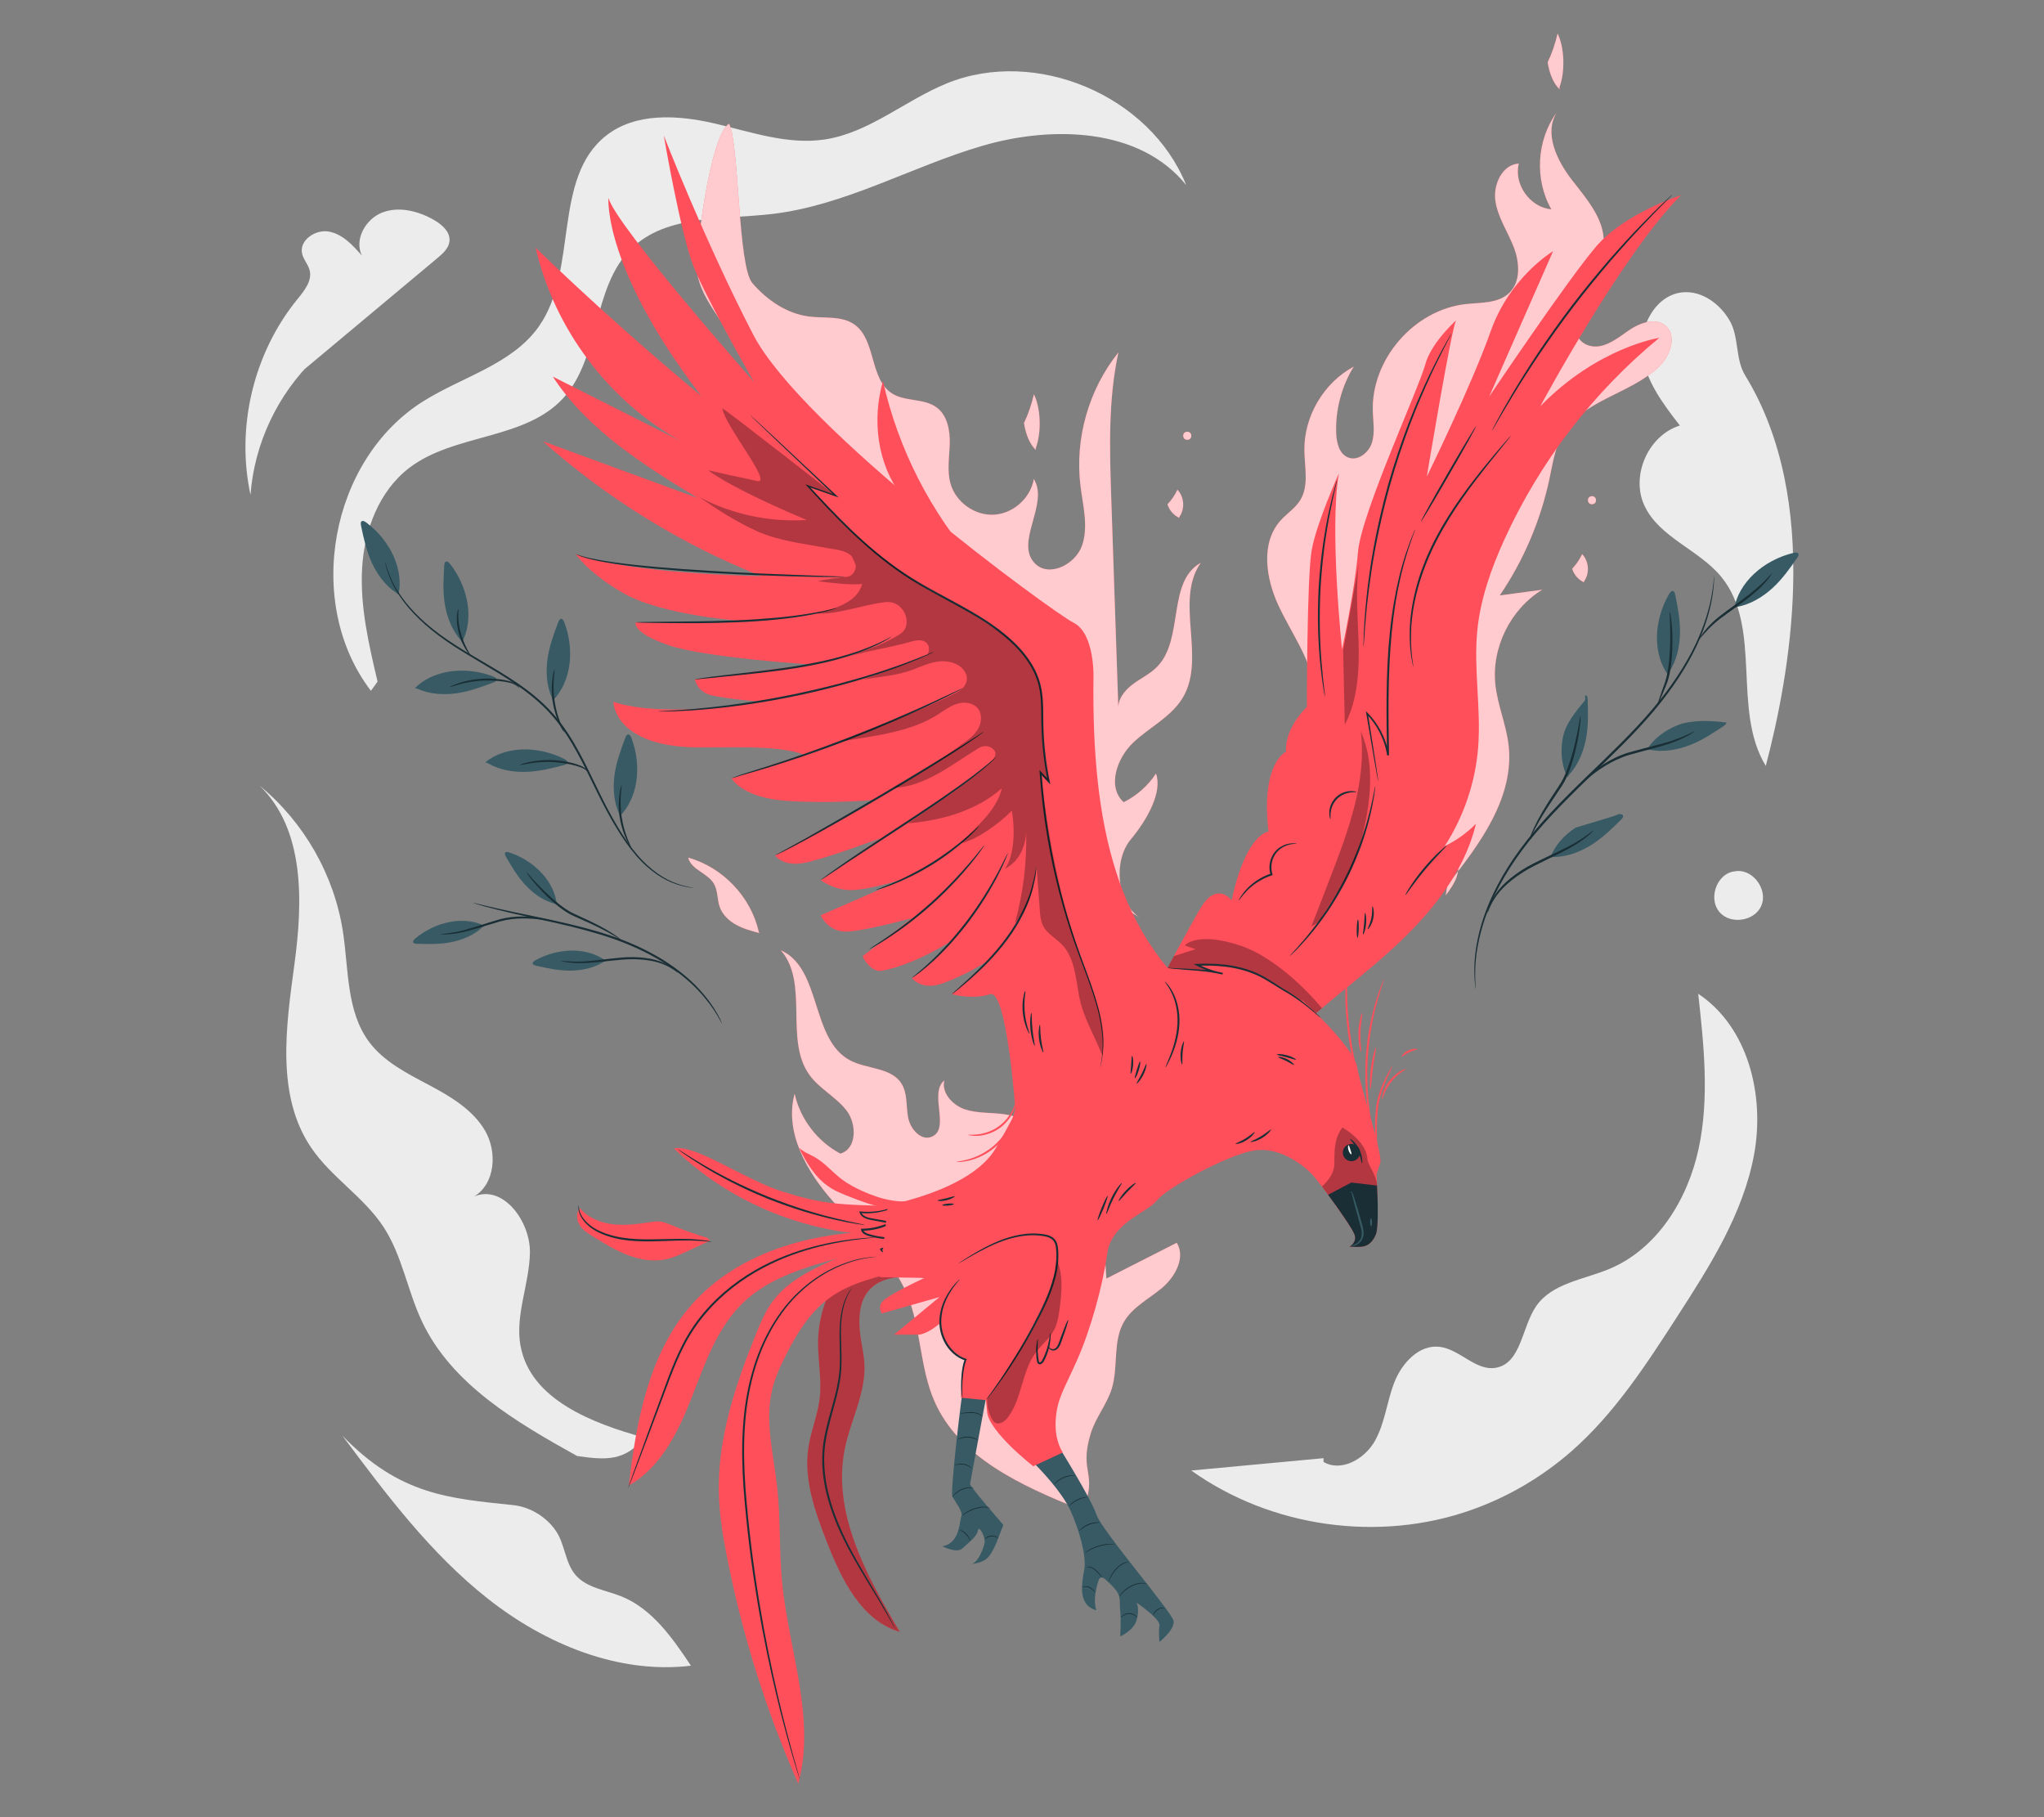 <?xml version="1.0" encoding="UTF-8"?>
<svg id="Layer_2" data-name="Layer 2" xmlns="http://www.w3.org/2000/svg" viewBox="0 0 540 480">
  <rect x="0" y="0" width="540" height="480" fill="#808080" stroke="none"/>
  <defs>
    <style>
      .cls-1, .cls-2 {
        opacity: .7;
      }

      .cls-3 {
        fill: #375a64;
      }

      .cls-3, .cls-4, .cls-5, .cls-6, .cls-7, .cls-8, .cls-9, .cls-2, .cls-10 {
        stroke-width: 0px;
      }

      .cls-4 {
        fill: #ececec;
      }

      .cls-6, .cls-11 {
        opacity: .3;
      }

      .cls-7 {
        fill: none;
      }

      .cls-8 {
        fill: #1a2e35;
      }

      .cls-9, .cls-2 {
        fill: #fff;
      }

      .cls-10 {
        fill: #ff4f5b;
      }
    </style>
  </defs>
  <g id="Layer_2-2" data-name="Layer 2">
    <g>
      <g>
        <path class="cls-4" d="M448.65,262.52c1.5,13.62,2.98,27.53.1,40.93-2.88,13.4-10.93,26.45-23.58,31.73-6.8,2.84-15.18,3.77-19.34,9.84-3.81,5.57-3.95,15.04-10.58,16.26-5.33.99-9.59-4.92-14.98-5.53-5.41-.61-9.93,4.33-11.91,9.41-1.98,5.08-2.47,10.73-5.14,15.47-2.67,4.75-8.89,8.31-13.57,5.52v-.98c-11.63,1.09-23.28,2.17-34.93,3.26,21.09,15.06,49.64,19.06,74.06,10.39,9.69-3.44,18.71-8.75,26.44-15.53,11.32-9.94,19.64-22.76,27.81-35.41,8.63-13.36,17.44-27.17,20.36-42.81,2.91-15.64-1.49-33.75-14.73-42.56Z"/>
        <path class="cls-4" d="M137.53,355.6c-1.52-8.17,2.32-16.37,2.47-24.68.15-8.31-7.11-18.12-14.76-14.87,5.59-3.33,6.19-11.73,2.92-17.36-3.27-5.63-9.2-9.1-14.95-12.15-5.75-3.05-11.81-6.11-15.7-11.33-6.03-8.1-5.38-19.13-6.91-29.11-2.3-14.96-10.3-28.97-22.01-38.56,11.96,11.57,11.43,30.64,9.2,47.12-2.23,16.49-4.92,34.75,4.43,48.51,5.32,7.83,13.91,13.01,19.1,20.93,4.94,7.56,6.32,16.87,10.19,25.03,7.87,16.59,24.89,26.53,40.94,35.46,7.89,1.17,12.7,1.3,17.77-4.85-13.82-3.79-30.05-10.07-32.68-24.15Z"/>
        <path class="cls-4" d="M250.05,22.06c-10.97,4.48-20.43,13.01-32.15,14.78-9.8,1.48-19.56-2.02-29.21-4.25-9.66-2.23-20.75-2.9-28.54,3.22-14.32,11.25-7.3,35.58-17.81,50.45-7.04,9.96-20.08,13.21-30.42,19.67-24.77,15.45-31.67,53.35-13.93,76.54l1.76-2.42c-2.32-9.82-4.65-19.81-4.09-29.89.56-10.08,4.44-20.44,12.46-26.57,11.93-9.12,30.41-7.32,40.61-18.35,9.96-10.77,7.57-29.3,18.05-39.56,9.35-9.15,24.29-7.63,37.29-9.17,19.31-2.29,36.69-12.49,55.34-17.96,18.66-5.47,41.77-4.82,53.96,10.33-9.49-23.65-39.72-36.46-63.31-26.83Z"/>
        <path class="cls-4" d="M459.05,230.06c4.43-.15,8.03,5.18,6.25,9.24-1.79,4.06-8.15,4.99-11.04,1.62-2.88-3.37-.97-9.51,3.32-10.65"/>
        <path class="cls-4" d="M164.06,421.64c-4.17-1.66-9.11-2.22-12.02-5.63-2.75-3.23-2.77-8.04-5.13-11.56-2.5-3.73-6.84-6.41-11.31-6.88-16.88-1.77-29.98-2.62-45.15-18.35,11.56,15.48,23.29,31.15,38.47,43.1,15.17,11.95,34.44,19.96,53.62,17.67-4.89-7.34-10.27-15.08-18.47-18.35Z"/>
        <path class="cls-4" d="M461.05,99.16c-2.65-4.3-1.57-10.12-4.1-14.49-2.53-4.37-7.23-7.86-12.27-7.47-7.23.57-11.73,8.97-10.84,16.17.89,7.2,5.51,13.31,9.96,19.03-8.33,2.58-13.04,13.21-9.38,21.12,3.92,8.46,14.39,11.64,20.31,18.84,11.02,13.43,2.7,35.13,11.77,49.95,6.12-23.32,15-69.88-5.46-103.16Z"/>
        <path class="cls-4" d="M76.56,100.77c13.02-10.88,26.04-21.76,39.06-32.65,1.42-1.19,2.96-2.58,3.13-4.43.23-2.42-1.95-4.35-4.05-5.56-4.12-2.36-9.19-3.69-13.64-2.02-4.44,1.67-7.55,7.15-5.45,11.41-2.4-2.74-5.07-5.65-8.65-6.34-3.58-.69-7.96,2.26-7.15,5.82.36,1.58,1.61,2.84,2,4.41.69,2.78-1.41,5.38-3.22,7.6-11.59,14.2-16.29,33.78-12.41,51.7,1-13.55,7.2-26.66,17.03-36.04"/>
        <g>
          <path class="cls-8" d="M452.87,151.96s.01.11,0,.34c-.01.26-.02.58-.04.99-.03.43-.04.97-.1,1.6-.08.64-.17,1.37-.27,2.18-.47,3.27-1.66,7.95-4.14,13.33-2.49,5.37-6.31,11.35-11.34,17.32-5.02,6-11.24,11.93-17.69,18.17-6.45,6.25-12.47,12.36-17.1,18.6-4.65,6.22-7.92,12.48-9.84,18.02-1.91,5.55-2.53,10.32-2.61,13.6,0,.81,0,1.54-.01,2.18,0,.63.06,1.17.08,1.6.02.4.03.73.05.99,0,.22,0,.34,0,.34-.01,0-.03-.11-.06-.33-.03-.26-.07-.58-.11-.98-.04-.43-.11-.97-.14-1.6-.01-.64-.03-1.38-.05-2.2,0-3.3.55-8.12,2.43-13.74,1.88-5.61,5.14-11.95,9.8-18.23,4.64-6.31,10.68-12.46,17.13-18.71,6.46-6.25,12.67-12.15,17.68-18.09,5.03-5.92,8.87-11.83,11.39-17.13,2.51-5.31,3.76-9.94,4.31-13.18.12-.81.23-1.53.33-2.16.09-.63.11-1.16.16-1.59.04-.4.08-.72.1-.98.03-.22.05-.33.06-.33Z"/>
          <path class="cls-3" d="M428.74,215.35c-.21-.32-.79-.34-1.29-.32,1.54-.09-11.01,3.48-11.14,3.56-3.21,2.06-5.62,4.9-6.72,7.9l.73-.12c3.58.02,7.22-1.37,10.19-3.25,2.96-1.88,5.36-4.24,7.72-6.58.37-.36.76-.84.51-1.2Z"/>
          <path class="cls-3" d="M418.91,183.68c-.38-.06.1.98-.21,1.36-2.51,3.03-5.18,6.21-5.85,9.96-.67,3.76-.23,7.45,1.24,10.3l.41-.62c2.45-2.62,3.9-6.23,4.53-9.68.63-3.45.52-6.81.41-10.13-.02-.52-.1-1.12-.53-1.19Z"/>
          <path class="cls-8" d="M421.02,219.31s-.31.41-1,1.04c-.69.63-1.75,1.46-3.14,2.36-2.77,1.85-6.99,3.69-11.46,5.95-4.46,2.27-8.06,5.16-9.96,7.81-1.95,2.64-2.34,4.72-2.48,4.66-.03,0,.04-.52.32-1.41.28-.89.84-2.14,1.78-3.52,1.86-2.8,5.52-5.82,10.04-8.12,4.52-2.29,8.72-4.03,11.52-5.76,2.83-1.68,4.31-3.1,4.39-3.01Z"/>
          <path class="cls-3" d="M456.02,190.75c-.15-.36.18.14-.31.07-3.9-.53-8.96-.67-12.51.74-3.55,1.41-6.46,3.73-8.11,6.47l.74.02c3.51.7,7.35.04,10.62-1.24,3.27-1.28,6.07-3.14,8.83-4.98.43-.29.9-.68.73-1.08Z"/>
          <path class="cls-8" d="M447.68,193.16s-.39.35-1.19.83c-.8.49-2.01,1.1-3.56,1.73-3.1,1.3-7.62,2.29-12.47,3.67-4.82,1.46-8.58,4.22-11.09,6.33-2.52,2.14-3.93,3.64-4.01,3.57-.03-.03.29-.43.91-1.13.62-.69,1.56-1.66,2.8-2.78,2.46-2.22,6.25-5.11,11.2-6.61,4.9-1.4,9.39-2.31,12.49-3.48,3.12-1.11,4.85-2.23,4.91-2.13Z"/>
          <path class="cls-3" d="M475.04,146.15c-.27-.28-.84-.2-1.32-.08-3.83.92-7.53,2.89-10.32,5.5-2.79,2.61-4.65,5.83-5.2,8.98l.7-.25c3.53-.62,6.86-2.64,9.44-5.02,2.58-2.38,4.51-5.14,6.41-7.86.3-.42.59-.96.29-1.27Z"/>
          <path class="cls-8" d="M468.15,151.43s-.16.34-.54.89c-.4.54-1,1.3-1.83,2.16-1.64,1.75-4.24,3.82-7.19,5.92-1.47,1.06-2.88,2.06-4.12,3-1.24.94-2.26,1.9-3.08,2.74-1.64,1.7-2.5,2.89-2.58,2.83-.03-.02.14-.35.51-.91.37-.55.94-1.34,1.74-2.23.79-.9,1.81-1.91,3.05-2.9,1.24-.98,2.64-2,4.11-3.05,2.95-2.1,5.55-4.08,7.24-5.72,1.73-1.61,2.6-2.79,2.69-2.72Z"/>
          <path class="cls-8" d="M417.55,189.09s.05.5-.02,1.4c-.06.9-.22,2.19-.49,3.78-.27,1.59-.66,3.47-1.22,5.52-.58,2.05-1.27,4.31-2.43,6.52-.59,1.12-1.3,2.08-1.93,3.04-.64.96-1.26,1.88-1.85,2.76-1.16,1.77-2.17,3.38-2.96,4.77-1.59,2.77-2.38,4.59-2.48,4.55-.04-.02.11-.49.45-1.33.34-.84.88-2.02,1.63-3.45.75-1.43,1.72-3.08,2.86-4.88.58-.89,1.19-1.83,1.82-2.79.63-.97,1.33-1.95,1.88-3,1.11-2.13,1.82-4.36,2.42-6.38.59-2.03,1.02-3.88,1.35-5.45.33-1.57.55-2.84.69-3.72.15-.88.22-1.37.27-1.37Z"/>
          <g>
            <path class="cls-3" d="M441.87,156.1c-.39,0-.72.47-.97.9-1.98,3.4-3.11,7.44-3.15,11.26-.04,3.82,1,7.39,2.9,9.96l.3-.68c1.99-2.98,2.83-6.78,2.89-10.29.06-3.51-.6-6.81-1.25-10.06-.1-.51-.28-1.09-.72-1.09Z"/>
            <path class="cls-8" d="M441.13,161.65c.08-.01.38,1.37.55,3.63.18,2.26.26,5.41-.04,8.87-.16,1.73-.41,3.37-.79,4.84-.39,1.49-.97,2.7-1.39,3.75-.87,2.09-1.44,3.37-1.53,3.34-.08-.03.34-1.36,1.1-3.5.36-1.07.9-2.32,1.24-3.74.34-1.43.57-3.05.73-4.76.3-3.42.29-6.53.23-8.79-.05-2.25-.19-3.64-.09-3.66Z"/>
          </g>
        </g>
        <g>
          <path class="cls-3" d="M117.92,148.32c.37-.05.76.36,1.06.75,2.37,3.04,4.01,6.81,4.56,10.51.55,3.7.02,7.31-1.49,10.06l-.38-.62c-2.33-2.63-3.65-6.21-4.18-9.61-.52-3.4-.33-6.69-.13-9.94.03-.5.13-1.1.56-1.15Z"/>
          <path class="cls-3" d="M95.62,137.64c.35-.15.83.15,1.22.44,3.09,2.3,5.67,5.51,7.18,8.93,1.51,3.42,1.95,7.04,1.23,10.1l-.53-.49c-2.94-1.92-5.17-5.02-6.57-8.16-1.4-3.14-2.09-6.36-2.76-9.55-.1-.49-.17-1.09.23-1.26Z"/>
          <path class="cls-3" d="M131.21,179.44c-.06-.37-.57-.62-1.03-.8-3.61-1.37-7.69-1.83-11.39-1.26-3.7.56-6.99,2.14-9.17,4.39l.7.18c3.2,1.45,7.01,1.66,10.41,1.16,3.4-.5,6.49-1.66,9.53-2.8.47-.18,1.01-.45.94-.87Z"/>
          <path class="cls-3" d="M166.04,193.99c.37.06.62.57.8,1.03,1.37,3.6,1.83,7.69,1.27,11.39-.56,3.7-2.13,6.99-4.38,9.18l-.18-.7c-1.45-3.2-1.67-7.01-1.17-10.41.5-3.4,1.65-6.49,2.8-9.54.18-.47.45-1.01.87-.94Z"/>
          <path class="cls-8" d="M101.75,148.4s.04.1.11.3c.07.23.15.52.26.89.1.4.26.87.47,1.43.1.28.21.58.33.9.14.31.29.65.44,1,1.22,2.83,3.72,6.64,7.75,10.43,2.01,1.89,4.37,3.8,7.06,5.63,2.68,1.84,5.67,3.62,8.83,5.47,3.16,1.86,6.49,3.8,9.79,6.06,3.3,2.26,6.56,4.88,9.38,8.08,2.82,3.2,5.03,6.75,6.93,10.26,1.91,3.52,3.52,7.02,5.14,10.3,1.6,3.3,3.22,6.37,4.89,9.16,1.66,2.8,3.38,5.3,5.17,7.4,3.56,4.24,7.49,6.65,10.4,7.64.72.29,1.38.46,1.96.61.57.17,1.06.27,1.47.34.38.07.68.13.91.18.2.04.31.07.31.08,0,0-.11,0-.32-.03-.24-.03-.54-.07-.92-.13-.41-.05-.91-.13-1.49-.29-.58-.14-1.26-.3-1.99-.57-2.96-.94-6.99-3.33-10.61-7.59-1.83-2.1-3.58-4.62-5.26-7.42-1.7-2.79-3.34-5.88-4.96-9.17-1.63-3.29-3.25-6.78-5.16-10.27-1.89-3.49-4.09-7.01-6.87-10.16-2.78-3.16-6.01-5.75-9.28-8.01-3.28-2.26-6.6-4.2-9.75-6.07-3.15-1.87-6.15-3.66-8.84-5.53-2.69-1.86-5.06-3.79-7.07-5.72-4.03-3.85-6.51-7.73-7.68-10.61-.15-.36-.29-.7-.43-1.02-.11-.33-.21-.63-.31-.92-.2-.56-.34-1.05-.43-1.45-.09-.38-.16-.67-.21-.91-.04-.2-.06-.31-.05-.31Z"/>
          <path class="cls-8" d="M164.21,207.41c.18.02-.7,3.81.04,8.44.68,4.64,2.65,8,2.49,8.07-.05.03-.61-.76-1.27-2.17-.66-1.41-1.37-3.46-1.74-5.82-.36-2.36-.29-4.53-.08-6.07.21-1.54.5-2.46.56-2.45Z"/>
          <path class="cls-3" d="M148.32,163.46c.37.06.62.57.8,1.03,1.37,3.6,1.83,7.69,1.27,11.39-.56,3.7-2.13,6.99-4.38,9.18l-.18-.7c-1.45-3.2-1.67-7.01-1.17-10.41.5-3.4,1.65-6.49,2.8-9.54.18-.47.45-1.01.87-.94Z"/>
          <path class="cls-8" d="M146.5,176.87c.18.02-.7,3.81.04,8.44.69,4.64,2.65,8,2.49,8.07-.05.03-.61-.76-1.27-2.17-.66-1.41-1.37-3.46-1.74-5.82-.36-2.36-.29-4.53-.08-6.07.21-1.54.5-2.46.56-2.45Z"/>
          <path class="cls-8" d="M118.76,181.51c-.02-.06.94-.57,2.61-1.12,1.67-.54,4.07-1.08,6.76-1.15,2.7-.06,5.12.27,6.82.8.85.28,1.48.7,1.82,1.06.35.37.45.63.43.65-.05.06-.68-.92-2.36-1.36-1.65-.43-4.07-.7-6.7-.63-2.64.07-5,.54-6.68.98-1.67.45-2.68.84-2.72.77Z"/>
          <path class="cls-3" d="M149.94,201.35c-.02-.38-.5-.68-.93-.9-3.44-1.75-7.45-2.64-11.19-2.48-3.74.16-7.18,1.37-9.59,3.38l.68.26c3.02,1.78,6.79,2.41,10.23,2.27,3.44-.13,6.63-.95,9.78-1.76.49-.13,1.05-.34,1.03-.76Z"/>
          <path class="cls-8" d="M137.34,202.07c-.02-.06.99-.46,2.72-.83,1.72-.35,4.16-.63,6.85-.41,2.69.23,5.06.81,6.7,1.53.81.37,1.39.86,1.7,1.25.31.4.38.68.36.69-.06.05-.58-.99-2.2-1.6-1.6-.6-3.97-1.13-6.59-1.35-2.63-.22-5.03,0-6.74.26-1.71.27-2.76.55-2.78.47Z"/>
          <path class="cls-8" d="M121.09,160.84c.08.02-.03.74-.02,1.89,0,1.16.19,2.76.66,4.46.92,3.44,2.66,5.82,2.53,5.9-.09.1-2.08-2.21-3.03-5.76-.48-1.76-.62-3.42-.52-4.61.08-1.19.33-1.9.39-1.88Z"/>
        </g>
        <g>
          <path class="cls-8" d="M124.94,238.46s.27.03.76.15c.55.13,1.26.31,2.15.53,1.86.46,4.57,1.08,7.92,1.79,3.35.72,7.36,1.51,11.8,2.5,4.43.99,9.29,2.19,14.27,3.88,4.97,1.72,9.53,3.87,13.4,6.28,3.86,2.42,7.05,5.07,9.38,7.61,2.34,2.53,3.93,4.85,4.85,6.54.51.82.78,1.52,1.01,1.97.22.46.32.7.3.71-.02,0-.16-.22-.41-.66-.27-.43-.57-1.11-1.1-1.91-.98-1.64-2.59-3.91-4.95-6.38-2.35-2.48-5.52-5.07-9.37-7.44-3.85-2.37-8.37-4.48-13.31-6.19-4.94-1.68-9.78-2.89-14.2-3.91-4.41-.98-8.4-1.87-11.77-2.61-3.35-.77-6.04-1.45-7.89-1.97-.93-.25-1.64-.48-2.12-.63-.48-.15-.73-.24-.73-.26Z"/>
          <path class="cls-3" d="M140.72,254.44c.01-.34.43-.62.81-.83,3.01-1.66,6.56-2.56,9.9-2.52,3.34.04,6.43,1.02,8.64,2.74l-.6.25c-2.65,1.67-5.98,2.33-9.05,2.31-3.07-.02-5.93-.66-8.76-1.3-.44-.1-.95-.27-.94-.65Z"/>
          <path class="cls-3" d="M133.52,225.18c.25-.22.75-.11,1.16.03,3.26,1.09,6.34,3.08,8.57,5.56,2.24,2.48,3.62,5.42,3.85,8.21l-.59-.27c-3.03-.81-5.78-2.81-7.84-5.08-2.07-2.27-3.54-4.81-5-7.32-.23-.39-.45-.88-.16-1.13Z"/>
          <path class="cls-8" d="M148.27,253.8c.02-.1,1.77.27,4.64.2,2.87-.01,6.8-.66,11.2-1.06,4.41-.39,8.52.16,11.2,1.37,1.34.59,2.33,1.25,2.95,1.78.62.53.91.87.89.89-.08.1-1.33-1.26-4-2.3-2.64-1.09-6.64-1.56-11-1.18-4.36.39-8.33.99-11.25.9-1.45-.02-2.62-.15-3.42-.29-.8-.14-1.23-.27-1.22-.31Z"/>
          <path class="cls-3" d="M109.12,248.84c-.05-.33.3-.69.63-.97,2.64-2.2,5.95-3.77,9.24-4.36,3.28-.6,6.51-.22,9.01,1.04l-.54.36c-2.28,2.15-5.43,3.43-8.44,3.99-3.02.56-5.95.48-8.85.4-.45-.01-.98-.08-1.04-.46Z"/>
          <path class="cls-8" d="M116.41,246.76c0-.1,1.8-.08,4.63-.7,2.84-.57,6.59-1.97,10.87-3.2,4.37-1.18,8.51-.79,11.36-.29,1.44.26,2.58.54,3.37.77.78.23,1.21.38,1.2.41-.02.09-1.76-.37-4.63-.79-2.84-.4-6.91-.71-11.15.44-4.23,1.21-8.04,2.58-10.94,3.05-1.44.26-2.62.36-3.44.37-.82.01-1.27-.03-1.27-.07Z"/>
          <path class="cls-8" d="M139.06,230.37s.32.3.84.89c.51.59,1.27,1.43,2.24,2.44.97,1.01,2.15,2.18,3.52,3.41,1.38,1.21,2.94,2.54,4.75,3.6.9.52,1.87.92,2.78,1.35.91.42,1.79.83,2.64,1.23,1.68.8,3.16,1.58,4.38,2.29,1.22.71,2.17,1.34,2.8,1.8.64.46.97.74.95.77-.05.08-1.48-.91-3.95-2.22-1.23-.66-2.72-1.39-4.4-2.16-.85-.38-1.73-.78-2.65-1.19-.92-.42-1.88-.81-2.84-1.36-1.88-1.11-3.43-2.46-4.81-3.71-1.37-1.27-2.53-2.48-3.46-3.53-.94-1.05-1.65-1.94-2.12-2.57-.47-.63-.69-1.01-.67-1.03Z"/>
        </g>
        <g>
          <g>
            <g>
              <path class="cls-10" d="M310.9,328.26c-6.2,3.15-12.4,6.31-18.6,9.46-.52-9.27-1.81-18.72-6.06-26.97-4.25-8.25-11.95-15.19-21.14-16.46-3.4-.47-6.94-.18-10.19-1.27-3.25-1.1-6.22-4.3-5.44-7.64-4.16,3.5,1.69,12.74-3.31,14.88-2.84,1.21-5.68-2.05-6.25-5.09-.56-3.04-.12-6.41-1.79-9.01-2.74-4.24-9.07-3.71-13.54-6.07-10.45-5.52-7.49-24.31-18.31-29.09,7.59,8.66.84,23.66,7.6,32.97,2.66,3.66,7.02,5.78,9.78,9.37,2.76,3.59,2.72,10.15-1.64,11.38-6.06-3.19-10.6-9.14-12.08-15.83-2.75,10.12,3.15,20.57,10.12,28.42,6.97,7.84,15.43,14.8,19.52,24.46,3.8,8.97,3.37,19.3,7.24,28.23,6.48,14.98,23.02,22.43,38.15,28.55l.92.73c4.5-10.3-1.03-9.95,2.29-20.68,1.29-4.17,4.28-7.66,5.56-11.84,1.76-5.74.19-12.4,3.2-17.6,2.28-3.93,6.64-6.07,10.11-9,3.47-2.94,6.21-8.01,3.85-11.89Z"/>
              <g class="cls-1">
                <path class="cls-9" d="M310.9,328.26c-6.2,3.15-12.4,6.31-18.6,9.46-.52-9.27-1.81-18.72-6.06-26.97-4.25-8.25-11.95-15.19-21.14-16.46-3.4-.47-6.94-.18-10.19-1.27-3.25-1.1-6.22-4.3-5.44-7.64-4.16,3.5,1.69,12.74-3.31,14.88-2.84,1.21-5.68-2.05-6.25-5.09-.56-3.04-.12-6.41-1.79-9.01-2.74-4.24-9.07-3.71-13.54-6.07-10.45-5.52-7.49-24.31-18.31-29.09,7.59,8.66.84,23.66,7.6,32.97,2.66,3.66,7.02,5.78,9.78,9.37,2.76,3.59,2.72,10.15-1.64,11.38-6.06-3.19-10.6-9.14-12.08-15.83-2.75,10.12,3.15,20.57,10.12,28.42,6.97,7.84,15.43,14.8,19.52,24.46,3.8,8.97,3.37,19.3,7.24,28.23,6.48,14.98,23.02,22.43,38.15,28.55l.92.73c4.5-10.3-1.03-9.95,2.29-20.68,1.29-4.17,4.28-7.66,5.56-11.84,1.76-5.74.19-12.4,3.2-17.6,2.28-3.93,6.64-6.07,10.11-9,3.47-2.94,6.21-8.01,3.85-11.89Z"/>
              </g>
            </g>
            <path class="cls-10" d="M244.26,337.54c-16.37-2.14-17.75,7-17.1,14.06.27,2.93,1.06,5.81,1.21,8.75.37,7.63-3.62,14.74-5.16,22.22-3.48,16.93,5.68,33.61,14.5,48.47-10.14-2.95-15.4-13.87-19.25-23.71-3.12-7.98-6.16-16.44-4.9-24.91.66-4.45,2.49-8.68,3-13.15.56-4.89-.48-9.83-.44-14.75.12-12.05,7.36-23.76,18.09-29.26"/>
            <g class="cls-11">
              <path class="cls-5" d="M244.26,337.54c-16.37-2.14-17.75,7-17.1,14.06.27,2.93,1.06,5.81,1.21,8.75.37,7.63-3.62,14.74-5.16,22.22-3.48,16.93,5.68,33.61,14.5,48.47-10.14-2.95-15.4-13.87-19.25-23.71-3.12-7.98-6.16-16.44-4.9-24.91.66-4.45,2.49-8.68,3-13.15.56-4.89-.48-9.83-.44-14.75.12-12.05,7.36-23.76,18.09-29.26"/>
            </g>
            <path class="cls-10" d="M186.84,326.97c-3.28-1-6.51-2.15-9.69-3.46-.89-.36-1.79-.74-2.74-.85-.86-.1-1.72.03-2.57.16-3.28.48-6.6.95-9.89.57-3.29-.38-6.6-1.7-8.72-4.24-1.11,1.17-.94,3.12-.07,4.48.87,1.35,2.29,2.24,3.66,3.08,2.93,1.81,5.88,3.63,9.1,4.84,3.22,1.21,6.77,1.8,10.13,1.06,1.92-.42,3.72-1.26,5.5-2.09,2.01-.94,4.03-1.88,6.04-2.82l-.76-.73Z"/>
            <path class="cls-10" d="M238.58,318.58c-17.52-.22-21.52-.61-31.69-3.77-10.17-3.16-23.29-12.7-28.82-11.44,15.99,15.63,38.74,24.1,61.06,22.73"/>
            <path class="cls-10" d="M235.61,325.29c-19.4-.39-40.12,4.8-52.92,19.38-11.29,12.86-14.61,30.72-16.56,47.71,8.42-4.74,13.02-14.08,16.54-23.07,3.53-8.99,6.72-18.57,13.7-25.25,11.27-10.79,28.88-10.92,42.76-18.06"/>
            <path class="cls-10" d="M240.59,322.86c-5.78,3.13-11.68,6.03-17.68,8.7-6.92,3.08-14.34,6.12-18.82,12.22-1.87,2.55-3.11,5.49-4.3,8.42-5.55,13.68-10.36,28.07-9.87,42.82.18,5.36,1.05,10.68,2.08,15.94,4.03,20.68,10.38,40.91,18.89,60.19,4.72-17.37-2.59-35.48-4.29-53.4-.78-8.27-.36-16.62-1.27-24.87-.95-8.63-3.35-17.41-1.32-25.86.63-2.61,1.67-5.11,2.84-7.53,8.28-17.07,14.96-20.41,33.6-24.18"/>
            <path class="cls-10" d="M243.73,316.54c-5.15,1.83-10.9.33-15.88-1.92-1.93-.87-3.82-1.87-5.51-3.15-2.43-1.85-4.43-4.29-7.08-5.81-1.43-.81-3.05-1.36-4.21-2.54,1.99,4.06,4.43,8.12,8.23,10.56,1.61,1.04,3.41,1.74,5.2,2.44,3,1.18,6.04,2.36,9.23,2.84,3.19.48,6.59.21,9.39-1.39"/>
            <path class="cls-8" d="M240.49,330.25s-.17.11-.52.26c-.35.14-.88.33-1.59.49-.7.15-1.59.27-2.62.24-.52-.02-1.07-.07-1.64-.18-.29-.05-.6-.13-.9-.27-.29-.14-.61-.41-.7-.81l-.04-.18.19-.04c.95-.22,1.96-.59,2.94-1.15.24-.14.49-.29.73-.45.11-.08.26-.17.34-.24.08-.07.09-.14.08-.18-.02-.11-.3-.28-.56-.33-.25-.07-.56-.03-.89-.05-1.29-.02-2.63-.16-4-.44-.69-.14-1.37-.3-2.07-.52-.35-.12-.71-.27-1.03-.5-.32-.23-.62-.59-.71-1.03l-.06-.31h.31c.63,0,1.3-.05,1.97-.13,2.01-.25,3.92-.85,5.6-1.69l.07.48c-1.61-.3-3.16-.58-4.63-.85-.73-.13-1.47-.27-2.15-.56-.67-.28-1.32-.81-1.5-1.54l-.07-.3.3.03c3.16.33,5.77-.22,7.5-.77,1.73-.56,2.64-1.07,2.67-1.01,0,.02-.21.16-.64.39-.43.23-1.08.54-1.95.85-1.72.62-4.38,1.25-7.62.96l.22-.26c.15.56.66.99,1.27,1.24.62.26,1.32.39,2.05.51,1.47.26,3.02.54,4.64.82l.75.13-.68.34c-1.73.88-3.69,1.5-5.76,1.76-.69.09-1.38.13-2.03.13l.25-.31c.11.58.77.94,1.4,1.15.66.21,1.34.37,2.01.51,1.34.27,2.65.42,3.91.45.3.02.63-.02.99.07.32.1.71.18.89.68.06.26-.08.5-.23.62-.15.12-.26.19-.39.28-.25.16-.51.32-.76.46-1.03.56-2.08.93-3.07,1.14l.15-.23c.11.5.76.72,1.28.82.56.12,1.09.18,1.59.21,1,.06,1.87-.03,2.57-.14,1.4-.25,2.12-.59,2.14-.54Z"/>
            <path class="cls-8" d="M231.65,331.95s-.14.03-.4.06c-.29.03-.68.08-1.18.14-.52.07-1.15.19-1.91.31-.74.18-1.61.33-2.56.63-3.78,1.08-9.19,3.47-14.33,8.38-5.17,4.83-9.7,12.28-12.17,21.32-1.26,4.51-2.03,9.39-2.34,14.48-.32,5.09-.19,10.38.18,15.78,1.67,21.62,5.32,40.97,8.55,54.79,1.61,6.92,3.11,12.47,4.18,16.3.53,1.89.95,3.37,1.24,4.4.13.49.24.87.32,1.15.07.26.1.39.09.4,0,0-.06-.13-.14-.38-.09-.28-.21-.65-.36-1.13-.31-1-.78-2.47-1.33-4.38-1.13-3.81-2.69-9.35-4.34-16.27-3.33-13.82-7.05-33.18-8.71-54.84-.38-5.42-.5-10.73-.17-15.85.32-5.12,1.11-10.03,2.39-14.57,2.51-9.1,7.13-16.61,12.38-21.46,5.23-4.92,10.71-7.28,14.53-8.31.96-.29,1.83-.43,2.58-.59.76-.11,1.4-.21,1.92-.26.5-.04.9-.06,1.19-.09.27-.02.41-.02.41-.01Z"/>
            <path class="cls-8" d="M231.15,326.88s-.09.02-.26.05c-.2.02-.45.05-.76.08-.71.08-1.69.19-2.93.32-2.54.31-6.21.83-10.65,1.93-4.43,1.11-9.64,2.82-14.97,5.66-5.32,2.82-10.75,6.82-15.25,12.14-2.25,2.65-4.12,5.51-5.61,8.43-1.51,2.92-2.7,5.86-3.78,8.68-2.13,5.66-4.05,10.76-5.66,15.06-1.62,4.25-2.93,7.71-3.85,10.14-.45,1.16-.81,2.08-1.07,2.75-.12.29-.21.52-.29.71-.07.16-.11.24-.12.24,0,0,.01-.09.07-.25.06-.19.14-.43.24-.73.24-.67.57-1.6.98-2.78.89-2.45,2.15-5.92,3.7-10.2,1.59-4.31,3.47-9.43,5.56-15.11,1.08-2.83,2.27-5.8,3.78-8.75,1.5-2.95,3.39-5.85,5.66-8.53,4.55-5.38,10.05-9.4,15.42-12.23,5.39-2.84,10.65-4.52,15.1-5.59,4.47-1.06,8.17-1.53,10.72-1.78,1.28-.12,2.27-.19,2.94-.22.31-.01.56-.02.77-.03.17,0,.26,0,.26,0Z"/>
            <path class="cls-8" d="M228.55,323.58s-.19,0-.55-.04c-.41-.06-.93-.14-1.55-.23-1.35-.2-3.29-.57-5.67-1.09-2.38-.52-5.19-1.25-8.28-2.18-3.08-.95-6.44-2.1-9.89-3.49-3.45-1.4-6.66-2.91-9.54-4.37-2.86-1.48-5.39-2.91-7.47-4.2-2.08-1.28-3.73-2.36-4.83-3.15-.51-.37-.94-.67-1.28-.91-.29-.21-.43-.33-.42-.35s.18.08.48.26c.35.22.79.5,1.33.83,1.14.74,2.82,1.77,4.91,3.01,2.09,1.24,4.63,2.63,7.5,4.08,2.88,1.43,6.08,2.91,9.52,4.31,3.44,1.38,6.78,2.55,9.84,3.52,3.07.95,5.86,1.71,8.23,2.28,2.36.57,4.29.99,5.62,1.25.62.13,1.13.24,1.53.33.35.08.53.13.53.15Z"/>
            <path class="cls-8" d="M187.95,328.02s-.56-.01-1.55-.13c-.99-.1-2.43-.19-4.2-.23-1.78-.02-3.9.04-6.25.13-2.36.08-4.96.19-7.69.05-5.45-.22-10.47-1.78-13.12-4.35-1.33-1.24-2.03-2.62-2.23-3.61-.12-.49-.13-.89-.12-1.16.01-.27.03-.4.04-.4.06,0,.01.56.28,1.51.26.94.97,2.23,2.28,3.39.65.58,1.45,1.14,2.36,1.62.45.25.95.45,1.46.66.51.22,1.04.43,1.6.58,2.22.72,4.78,1.1,7.48,1.23,2.7.13,5.29.04,7.65-.01,2.36-.06,4.49-.08,6.28-.02,1.79.08,3.23.23,4.22.39.99.18,1.53.29,1.52.33Z"/>
            <path class="cls-8" d="M225.01,340.28c.07.04-.84,1.07-1.65,3.34-.85,2.25-1.34,5.74-1.17,10.05.05,2.15.2,4.52.11,7.07-.07,2.56-.54,5.27-1.24,8.04-1.35,5.53-3.65,11.52-3.29,18.12.27,6.56,2.36,12.59,4.69,17.75,2.38,5.17,5.05,9.58,7.23,13.3,2.21,3.71,3.96,6.74,5.09,8.88.57,1.07,1,1.9,1.27,2.48.12.26.23.48.31.65.07.15.1.23.09.23,0,0-.05-.07-.14-.21-.1-.17-.21-.38-.35-.63-.33-.59-.78-1.4-1.35-2.43-1.18-2.1-2.98-5.1-5.23-8.78-2.22-3.7-4.93-8.09-7.35-13.29-2.37-5.19-4.5-11.27-4.78-17.93-.06-1.66,0-3.3.17-4.91.18-1.61.49-3.17.85-4.69.72-3.04,1.62-5.9,2.32-8.66.7-2.76,1.18-5.42,1.27-7.94.1-2.52-.03-4.89-.05-7.05-.12-4.33.43-7.87,1.35-10.13.43-1.14.91-1.96,1.26-2.49.17-.27.32-.46.42-.59.1-.13.15-.19.16-.19Z"/>
          </g>
          <g>
            <g>
              <path class="cls-10" d="M382.38,233.73c8.61-10.77,17.72-23.14,16.18-36.84-.61-5.42-2.89-10.55-3.49-15.97-1.08-9.8,3.95-20.02,12.38-25.15-3.74.5-7.48,1.01-11.23,1.51,6.32-9.3,10.81-19.85,13.14-30.85.86-4.07,1.47-8.3,3.59-11.87,5.3-8.91,17.7-10.46,25.24-17.6,3.02-2.86,5-8.17,1.86-10.9-2.81-2.44-7.19-.64-10.21,1.53-3.03,2.17-6.54,4.8-10.09,3.68-4.75-1.5-5.09-8.35-2.87-12.81,2.22-4.46,6.06-8.3,6.71-13.24.87-6.54-4.03-12.23-8.1-17.42-4.07-5.19-7.67-12.42-4.25-18.06-5.3,7.29-5.87,17.71-1.4,25.54-5.61-.45-10-6.64-8.58-12.08-4.36.24-6.82,5.52-6.2,9.84.62,4.32,3.21,8.07,4.81,12.13s1.97,9.27-1.21,12.26c-2.89,2.73-7.37,2.46-11.32,2.88-13.72,1.46-25.15,14.63-24.66,28.42.1,2.76.6,5.6-.24,8.23-.84,2.63-3.7,4.9-6.27,3.89-2.33-.92-3.06-3.84-3.16-6.34-.25-6.17,1.39-12.41,4.64-17.67-7.94,4.25-13.17,13.12-13.05,22.13.06,4.47,1.25,9.34-1.09,13.14-1.33,2.16-3.59,3.56-5.27,5.46-5.22,5.9-3.83,15.15-.52,22.3,3.31,7.15,8.26,13.74,9.51,21.52,1.49,9.29-2.52,19.17.66,28.02,2.02,5.62,6.8,9.98,12.28,12.35,5.48,2.37,11.61,2.89,17.57,2.47,1.85-.13,3.87-.32,5.43.69,1.84,1.19,2.41,3.73,1.91,5.87-.5,2.14-1.84,3.96-3.14,5.73"/>
              <g class="cls-1">
                <path class="cls-9" d="M382.38,233.73c8.61-10.77,17.72-23.14,16.18-36.84-.61-5.42-2.89-10.55-3.49-15.97-1.08-9.8,3.95-20.02,12.38-25.15-3.74.5-7.48,1.01-11.23,1.51,6.32-9.3,10.81-19.85,13.14-30.85.86-4.07,1.47-8.3,3.59-11.87,5.3-8.91,17.7-10.46,25.24-17.6,3.02-2.86,5-8.17,1.86-10.9-2.81-2.44-7.19-.64-10.21,1.53-3.03,2.17-6.54,4.8-10.09,3.68-4.75-1.5-5.09-8.35-2.87-12.81,2.22-4.46,6.06-8.3,6.71-13.24.87-6.54-4.03-12.23-8.1-17.42-4.07-5.19-7.67-12.42-4.25-18.06-5.3,7.29-5.87,17.71-1.4,25.54-5.61-.45-10-6.64-8.58-12.08-4.36.24-6.82,5.52-6.2,9.84.62,4.32,3.21,8.07,4.81,12.13s1.97,9.27-1.21,12.26c-2.89,2.73-7.37,2.46-11.32,2.88-13.72,1.46-25.15,14.63-24.66,28.42.1,2.76.6,5.6-.24,8.23-.84,2.63-3.7,4.9-6.27,3.89-2.33-.92-3.06-3.84-3.16-6.34-.25-6.17,1.39-12.41,4.64-17.67-7.94,4.25-13.17,13.12-13.05,22.13.06,4.47,1.25,9.34-1.09,13.14-1.33,2.16-3.59,3.56-5.27,5.46-5.22,5.9-3.83,15.15-.52,22.3,3.31,7.15,8.26,13.74,9.51,21.52,1.49,9.29-2.52,19.17.66,28.02,2.02,5.62,6.8,9.98,12.28,12.35,5.48,2.37,11.61,2.89,17.57,2.47,1.85-.13,3.87-.32,5.43.69,1.84,1.19,2.41,3.73,1.91,5.87-.5,2.14-1.84,3.96-3.14,5.73"/>
              </g>
            </g>
            <path class="cls-10" d="M325.91,303.73c-2.13-8.18,2.65-16.55,8.19-22.94,9.34-10.8,21.22-19.04,31.91-28.5,10.69-9.46,20.58-20.83,23.93-34.71-2.39,2.43-5.2,4.45-8.27,5.92,5.07-7.83,8.14-16.93,8.85-26.23.78-10.24-1.25-20.57-.23-30.79.84-8.35,3.69-16.37,7.17-24.01,9.36-20.54,23.47-38.89,40.9-53.23,0,0-16.24,2.45-31.44,18.08,0,0,21.54-40.12,37.16-55.74,0,0-14.78,4.65-22.38,13.51-7.6,8.87-28.29,39.7-28.29,39.7l16.89-38.43s-11.4,6.76-16.47,21.12-16.89,38.43-16.89,38.43c0,0,6.74-40.54,7.8-41.39,1.07-.84-6.54,5.49-8.23,11.82-1.69,6.33-16.89,39.27-17.74,49.41-.84,10.14-4.22,25.76-4.22,25.76,0,0-3.38-31.67-.84-46.45,0,0-5.91,13.09-7.18,20.27-1.27,7.18-1.27,41.39-1.27,41.39,0,0-5.91,5.49-5.49,11.82,0,0-6.76,2.96-4.65,21.12,0,0-5.95.42-9.73,18.16,0,0-3.78-5.07-8,1.69-4.22,6.76-29.98,55.74-29.98,55.74l38.51,8.48Z"/>
            <path class="cls-10" d="M357.43,247.27s-.01.2-.08.58c-.07.37-.2.92-.32,1.63-.28,1.41-.61,3.47-.86,6.04-.52,5.12-.4,12.28.89,20.04,1.29,7.76,3.24,14.63,4.65,19.59.7,2.43,1.28,4.42,1.7,5.87.18.65.33,1.18.44,1.6.1.37.14.56.12.57-.02,0-.09-.18-.22-.54-.14-.41-.32-.93-.54-1.57-.46-1.37-1.1-3.36-1.86-5.83-1.5-4.94-3.52-11.81-4.81-19.61-1.3-7.8-1.36-15.02-.75-20.16.29-2.57.69-4.63,1.03-6.04.15-.71.32-1.24.42-1.61.11-.37.17-.56.19-.55Z"/>
            <path class="cls-8" d="M342.54,222.87c.01.11-1.39-.18-3.29.74-.92.46-1.94,1.26-2.59,2.46-.66,1.18-.97,2.75-.64,4.28.03.19.09.37.14.54l.07.25-.24.08c-2.95.95-5.22,2.68-6.6,4.12-1.4,1.44-2.03,2.53-2.11,2.48-.03-.02.1-.3.39-.79.29-.49.77-1.17,1.45-1.93,1.34-1.53,3.65-3.38,6.71-4.37l-.17.33c-.05-.19-.12-.38-.15-.59-.36-1.67,0-3.36.73-4.63.73-1.29,1.86-2.11,2.85-2.55,1.01-.45,1.91-.54,2.52-.54.61,0,.94.1.93.13Z"/>
            <path class="cls-8" d="M358.34,209.22c-.01.09-.67-.03-1.69.12-1.01.14-2.41.65-3.49,1.77-1.07,1.13-1.52,2.55-1.62,3.57-.11,1.03.04,1.68-.04,1.69-.05.02-.34-.62-.32-1.72,0-1.08.42-2.66,1.61-3.9,1.19-1.24,2.74-1.72,3.83-1.78,1.1-.07,1.75.19,1.73.24Z"/>
            <path class="cls-8" d="M363.35,207.55s0,.18-.03.52c-.05.4-.12.89-.2,1.48-.08.64-.2,1.43-.39,2.33-.18.9-.35,1.94-.64,3.07-.51,2.27-1.28,4.93-2.28,7.84-1.03,2.89-2.32,6.02-3.9,9.2-1.61,3.17-3.35,6.07-5.06,8.63-1.74,2.54-3.42,4.74-4.93,6.5-.73.9-1.46,1.66-2.08,2.35-.61.69-1.17,1.25-1.64,1.7-.43.42-.78.76-1.07,1.04-.25.23-.39.35-.4.34-.01-.01.1-.15.32-.41.27-.3.6-.66,1-1.11.44-.47.98-1.05,1.57-1.76.6-.7,1.3-1.47,2.01-2.39,1.47-1.78,3.11-4,4.82-6.54,1.67-2.56,3.4-5.45,4.99-8.59,1.57-3.16,2.86-6.26,3.92-9.13,1.02-2.88,1.82-5.52,2.37-7.76.31-1.11.51-2.14.72-3.04.21-.89.36-1.67.48-2.31.12-.59.21-1.07.29-1.46.07-.33.12-.51.14-.51Z"/>
            <path class="cls-8" d="M373.91,139.74s-.01.08-.06.23c-.06.18-.14.39-.23.66-.23.61-.53,1.45-.92,2.5-.36,1.1-.81,2.44-1.29,4.01-.43,1.58-.97,3.37-1.41,5.39-.94,4.02-1.77,8.88-2.3,14.32-.54,5.44-.81,11.45-.86,17.76-.04,5.22.05,10.25.12,14.91l-.49.04c-.7-4.49-2.88-8.3-5.45-10.96l.35-.18c.86,5.47,1.57,9.97,2.07,13.15.23,1.53.41,2.75.54,3.63.05.39.09.7.13.95.02.22.03.33.02.33-.01,0-.04-.11-.08-.32-.05-.25-.11-.56-.19-.94-.16-.87-.38-2.08-.65-3.61-.54-3.17-1.31-7.66-2.25-13.12l-.11-.65.46.47c2.65,2.68,4.9,6.57,5.64,11.17l-.49.04c-.1-4.66-.19-9.69-.15-14.92.05-6.32.33-12.35.9-17.8.56-5.45,1.44-10.33,2.42-14.35.46-2.02,1.03-3.81,1.49-5.39.52-1.56.99-2.9,1.38-3.99.43-1.04.77-1.86,1.02-2.47.11-.26.2-.46.28-.64.06-.14.1-.21.11-.21Z"/>
            <path class="cls-8" d="M399.23,115.01s-.13.21-.41.57c-.32.4-.73.92-1.25,1.57-1.13,1.4-2.7,3.35-4.62,5.74-3.84,4.88-9.17,11.69-13.52,20.13-2.15,4.22-3.78,8.45-4.85,12.41-1.07,3.96-1.62,7.63-1.76,10.73-.15,3.1.01,5.61.23,7.34.07.87.22,1.53.27,1.98.06.45.09.69.07.7-.02,0-.08-.23-.17-.68-.08-.45-.26-1.11-.37-1.98-.28-1.72-.5-4.25-.4-7.38.09-3.13.61-6.84,1.66-10.84,1.05-4,2.69-8.27,4.85-12.52,4.38-8.49,9.78-15.29,13.7-20.12,1.98-2.41,3.61-4.33,4.75-5.64.55-.62.99-1.12,1.33-1.51.31-.34.48-.51.49-.5Z"/>
            <path class="cls-8" d="M390.01,112.47s-.14.39-.49,1.05c-.41.75-.91,1.67-1.5,2.76-1.28,2.32-3.09,5.5-5.11,8.99-2.02,3.5-3.88,6.65-5.24,8.92-.65,1.05-1.2,1.95-1.64,2.67-.4.63-.63.96-.66.95-.03-.02.14-.39.49-1.04.41-.75.91-1.67,1.5-2.75,1.28-2.32,3.09-5.5,5.11-9,2.02-3.5,3.88-6.65,5.25-8.92.65-1.05,1.2-1.95,1.64-2.67.4-.62.63-.96.66-.94Z"/>
            <path class="cls-6" d="M310.12,252.55l5.72-1.82-2.86-1s3.13-3.78,14.57,0c11.45,3.78,21.68,16.57,21.68,16.57l-1.56,1.32s-16.24-15.06-31.38-12.77l4.82,1.94-12.68-1.12,1.69-3.12Z"/>
            <path class="cls-8" d="M371.27,236.44c-.06-.04.39-.89,1.23-2.19.84-1.3,2.08-3.05,3.6-4.87,1.52-1.82,3.02-3.35,4.16-4.41,1.14-1.06,1.89-1.65,1.94-1.6.05.06-.62.74-1.68,1.86-1.06,1.12-2.51,2.68-4.02,4.48-1.51,1.8-2.79,3.5-3.7,4.75-.91,1.24-1.47,2.02-1.53,1.98Z"/>
            <path class="cls-8" d="M358.64,247.74c-.14,0-.23-1.1-.2-2.44.04-1.35.18-2.43.32-2.43.14,0,.23,1.1.2,2.44-.04,1.34-.18,2.43-.32,2.43Z"/>
            <path class="cls-8" d="M360.12,246.87c-.14-.04.13-1.3.26-2.87.15-1.57.11-2.85.26-2.87.14-.02.41,1.29.26,2.92-.14,1.63-.65,2.87-.78,2.82Z"/>
            <path class="cls-8" d="M361.32,245.46c-.13-.09.63-1.29.97-2.97.36-1.67.14-3.08.29-3.11.12-.05.6,1.41.22,3.21-.36,1.8-1.38,2.95-1.48,2.86Z"/>
            <path class="cls-8" d="M383.45,88.1s-.11.29-.37.8c-.29.56-.67,1.31-1.16,2.25-.51.97-1.13,2.16-1.81,3.57-.68,1.4-1.5,2.98-2.29,4.78-.82,1.78-1.72,3.74-2.6,5.87-.93,2.11-1.8,4.42-2.75,6.84-1.82,4.86-3.65,10.27-5.28,16.04-1.6,5.77-2.85,11.35-3.83,16.45-.45,2.56-.9,4.98-1.2,7.27-.36,2.28-.61,4.42-.83,6.37-.26,1.95-.38,3.72-.53,5.27-.16,1.55-.25,2.89-.31,3.99-.08,1.06-.14,1.9-.18,2.52-.05.58-.08.88-.1.88-.02,0-.02-.3,0-.88.02-.62.05-1.47.08-2.53.03-1.1.1-2.44.23-4,.12-1.56.22-3.34.45-5.29.2-1.96.43-4.1.77-6.39.29-2.3.72-4.73,1.16-7.3.95-5.12,2.19-10.71,3.8-16.5,1.64-5.78,3.49-11.2,5.33-16.07.96-2.42,1.85-4.72,2.8-6.84.9-2.13,1.82-4.08,2.66-5.86.82-1.79,1.66-3.36,2.36-4.76.7-1.4,1.35-2.58,1.89-3.54.52-.93.94-1.66,1.24-2.21.29-.5.45-.76.46-.75Z"/>
            <path class="cls-8" d="M441.85,51.37s-.17.22-.54.6c-.4.41-.94.96-1.61,1.64-1.41,1.41-3.43,3.48-5.88,6.08-2.45,2.59-5.3,5.74-8.39,9.31-3.06,3.59-6.35,7.6-9.66,11.92-3.3,4.33-6.3,8.56-8.96,12.46-2.63,3.91-4.93,7.49-6.78,10.54-1.86,3.04-3.33,5.53-4.32,7.27-.48.83-.87,1.49-1.16,1.99-.27.45-.42.68-.44.68-.02,0,.1-.26.34-.73.27-.51.63-1.18,1.07-2.03.93-1.77,2.36-4.28,4.18-7.36,1.82-3.08,4.08-6.68,6.7-10.62,2.64-3.92,5.64-8.17,8.94-12.51,3.32-4.33,6.63-8.34,9.72-11.91,3.11-3.56,5.99-6.69,8.48-9.25,2.49-2.57,4.54-4.6,6-5.97.7-.66,1.26-1.18,1.68-1.57.39-.36.6-.54.61-.52Z"/>
            <path class="cls-8" d="M350.07,184.2s-.06-.2-.14-.58c-.08-.44-.17-.99-.29-1.67-.25-1.45-.53-3.56-.8-6.17-.28-2.61-.49-5.74-.61-9.22-.09-3.48-.07-7.3.14-11.31.23-4.01.64-7.81,1.12-11.26.5-3.44,1.06-6.52,1.63-9.09.56-2.57,1.07-4.63,1.48-6.05.19-.66.35-1.2.47-1.63.11-.37.18-.56.2-.56.02,0-.02.21-.1.58-.1.43-.22.98-.38,1.65-.35,1.43-.8,3.5-1.32,6.07-.52,2.57-1.04,5.65-1.52,9.08-.45,3.44-.84,7.23-1.07,11.22-.21,3.99-.25,7.8-.18,11.27.09,3.46.26,6.58.5,9.19.22,2.61.45,4.72.63,6.18.08.68.14,1.24.19,1.68.04.39.05.59.03.59Z"/>
            <g class="cls-11">
              <path class="cls-5" d="M354.84,171.63c.15,6.61.3,13.23.44,19.84,3.52-6.79,3.87-14.75,3.63-22.39-.24-7.64-1-15.39.56-22.87-1.58,8.76-3.15,17.51-4.73,26.27"/>
            </g>
            <g class="cls-11">
              <path class="cls-5" d="M359.51,193.2c1.58,13.19-3.28,26.2-8.07,38.6-1.65,4.28-3.31,8.57-4.96,12.85h0c1.09-.42,2.01-1.2,2.6-2.21,4.31-7.29,8.58-11.84,11.06-22.56,2.04-8.85,3.08-18.38-.63-26.68Z"/>
            </g>
            <g>
              <path class="cls-10" d="M412.07,23.61c-1.52-1.32-2.72-4.01-3.2-7.15,1.08-2.23,1.97-4.81,2.63-7.61,1.83,3.72,2.04,10.11.47,14.28"/>
              <g class="cls-1">
                <path class="cls-9" d="M412.07,23.61c-1.52-1.32-2.72-4.01-3.2-7.15,1.08-2.23,1.97-4.81,2.63-7.61,1.83,3.72,2.04,10.11.47,14.28"/>
              </g>
            </g>
          </g>
          <g>
            <path class="cls-3" d="M310.06,428.23c-.29-2.3-18.97-23.87-20.41-28.18-1.44-4.31-10.07-18.12-10.07-18.12l-7.48,3.45c3.16,3.16,8.34,8.63,10.64,13.51,2.3,4.89,4.31,12.08,3.74,15.53-.58,3.45-2.01,9.49,3.16,10.93,0,0-.86-2.01,0-5.75.86-3.74,1.15-3.74,4.03-.86s1.94,3.74,2.26,6.61c.32,2.88,0,6.9,0,6.9,0,0,3.49-1.44,4.35-4.31.86-2.88,0-4.6,0-4.6,0,0,6.33,4.31,6.04,6.04-.29,1.73,0,4.31,0,4.31,0,0,4.02-3.16,3.73-5.46Z"/>
            <path class="cls-8" d="M284.08,389.75c0,.07-1.48-.06-3.11.66-1.64.7-2.56,1.87-2.6,1.82-.02-.01.18-.32.6-.74.42-.41,1.09-.91,1.92-1.27.83-.36,1.65-.51,2.24-.53.59-.03.95.04.95.06Z"/>
            <path class="cls-8" d="M287.27,395.58c.03-.18-1.23.05-2.61.72-1.38.68-2.25,1.62-2.29,1.57-.02-.02.17-.27.55-.62.37-.35.95-.78,1.65-1.13.7-.35,1.39-.55,1.9-.64.25-.04.47-.08.62-.03.15.04.2.13.19.14Z"/>
            <path class="cls-8" d="M290.48,402.19c0,.07-1.39-.04-2.93.63-.77.32-1.39.75-1.81,1.09-.15.13-.31.27-.49.42-.03.03-.07.05-.12.05-.05,0-.08-.07-.05-.09.05-.05.09.01.06,0,0-.04-.07.09.05-.02.1-.12.25-.29.45-.48.4-.38,1.04-.84,1.83-1.17.79-.34,1.56-.47,2.11-.5.56-.03.9.03.9.05Z"/>
            <path class="cls-8" d="M294.72,407.89s-.49,0-1.27.05c-.78.04-1.86.18-3,.51-1.14.33-2.13.79-2.81,1.17-.68.38-1.08.66-1.1.63,0-.01.08-.09.26-.23.17-.14.44-.32.77-.53.67-.42,1.66-.91,2.83-1.24,1.16-.33,2.26-.45,3.05-.45.4,0,.72.01.94.04.22.02.34.04.34.06Z"/>
            <path class="cls-8" d="M289.34,420.62c-.06.07-.62-.72-1.57-1.24-.48-.24-1-.27-1.34-.19-.35.07-.53.23-.55.2-.02-.01.14-.22.51-.34.37-.13.94-.12,1.47.15.53.27.89.65,1.13.93.24.28.37.48.35.49Z"/>
            <path class="cls-8" d="M291.25,416.76c-.05.04-.77-.95-1.89-1.92-.55-.5-1.14-.82-1.61-.86-.47-.06-.76.08-.77.05-.02-.02.26-.22.78-.19.52,0,1.18.34,1.74.85.57.5,1.02,1.01,1.32,1.41.3.39.45.66.43.67Z"/>
            <path class="cls-8" d="M307.8,424.73c0,.06-.96-.12-1.89.51-.95.6-1.17,1.56-1.23,1.53-.02,0-.01-.24.14-.59.15-.35.48-.79.97-1.11.49-.32,1.03-.44,1.41-.44.38,0,.61.09.6.11Z"/>
            <path class="cls-8" d="M298.39,412.51s-.45.07-1.13.34c-.67.26-1.54.8-2.29,1.61-1.48,1.66-2.07,3.44-2.16,3.39-.02,0,.12-.44.43-1.11.31-.67.8-1.58,1.58-2.42.77-.84,1.69-1.38,2.39-1.61.35-.12.65-.18.86-.2.21-.02.32-.02.32,0Z"/>
            <path class="cls-8" d="M303.24,418.58s-.44-.27-1.24-.31c-.79-.05-1.89.19-2.98.72-1.1.52-1.95,1.24-2.5,1.83-.55.58-.81,1.01-.85.98-.01,0,.05-.12.16-.31.12-.19.31-.46.57-.77.52-.62,1.39-1.38,2.52-1.91,1.12-.54,2.26-.76,3.08-.68.41.04.73.15.93.25.2.11.3.19.29.2Z"/>
            <path class="cls-8" d="M300.44,427.34s-.15-.24-.53-.5c-.36-.26-.95-.54-1.63-.53-.68,0-1.26.29-1.62.56-.36.27-.53.51-.56.48-.02-.01.11-.28.47-.6.35-.31.97-.65,1.71-.65.74,0,1.37.32,1.72.62.37.3.48.61.44.62Z"/>
          </g>
          <path class="cls-8" d="M330.58,264.44c-.08.13-.99-.29-2.11-.81-1.12-.52-2.03-.95-1.98-1.08.04-.13,1.05.08,2.2.61,1.15.53,1.96,1.16,1.89,1.28Z"/>
          <path class="cls-8" d="M331.52,263.34c-.08.12-.96-.29-2.04-.79-1.08-.5-1.97-.89-1.93-1.03.04-.13,1.03.05,2.15.56,1.12.51,1.9,1.14,1.82,1.26Z"/>
          <path class="cls-8" d="M334.08,263.83c-.12.09-.82-.64-1.85-1.31-1.02-.67-1.98-1.01-1.94-1.16.02-.13,1.12,0,2.23.72,1.12.72,1.68,1.67,1.56,1.74Z"/>
          <g>
            <g>
              <path class="cls-3" d="M256.28,391.96c.09-.71,4.59-24.76,4.59-24.76l-6.42-.48c-.31.79-3.49,27.45-2.83,28.63.66,1.18,2.9,4.1,2.37,5.19-.54,1.09-.28,7.14-5.03,7.89,0,0,3.77,2.01,5.3.57s3.86-3.14,4.1-4.72c.24-1.58,1.95,1.68,1.77,3.1-.18,1.42-1.8,5.61-3.51,5.69,0,0,2.41,0,4.07-1.39,1.66-1.4,3-5.33,3-5.33l1.39-3.55s-8.89-10.13-8.8-10.84Z"/>
              <path class="cls-8" d="M259.47,374.18s-.25-.25-.73-.51c-.48-.26-1.23-.43-2.08-.43-.85,0-1.62.04-2.17.09-.55.05-.89.14-.9.11,0-.02.32-.17.88-.26.56-.09,1.33-.15,2.19-.16.86,0,1.66.2,2.15.51.5.3.68.63.66.64Z"/>
              <path class="cls-8" d="M258.36,380.41c-.02.07-1.14-.68-2.73-.7-1.59-.04-2.73.66-2.75.59-.01-.02.25-.22.74-.43.48-.21,1.21-.39,2.02-.38.81.02,1.53.23,2.01.45.48.22.73.44.72.45Z"/>
              <path class="cls-8" d="M256.81,387.99c-.03.06-.83-.88-2.23-1.13-1.4-.25-2.47.36-2.48.3-.05-.03,1.03-.76,2.51-.5,1.49.27,2.25,1.33,2.19,1.33Z"/>
              <path class="cls-8" d="M257.27,393.18s-.33-.17-.91-.15c-.57.02-1.38.14-2.19.49-1.65.69-2.52,1.94-2.56,1.89-.02-.01.16-.34.57-.77.41-.43,1.06-.96,1.91-1.31.84-.36,1.67-.47,2.27-.45.61.02.93.28.91.3Z"/>
              <path class="cls-8" d="M261.68,398.58s-.39-.29-1.13-.39c-.73-.11-1.77.04-2.86.37-1.09.34-2.01.83-2.64,1.23-.63.4-.99.71-1.01.68,0-.01.07-.1.23-.24.16-.14.39-.34.7-.56.62-.44,1.55-.96,2.66-1.31,1.11-.34,2.18-.47,2.94-.32.38.07.67.2.85.32.18.12.26.21.25.21Z"/>
              <path class="cls-8" d="M256.33,407c-.06.03-.37-.9-1.19-1.73-.81-.84-1.73-1.16-1.71-1.22,0-.05,1,.19,1.86,1.07.86.87,1.09,1.87,1.04,1.87Z"/>
              <path class="cls-8" d="M263.66,406.46s-.14-.19-.43-.37c-.29-.19-.77-.32-1.3-.25-.53.06-1.01.22-1.3.4-.3.18-.43.37-.46.35-.02,0,.07-.24.37-.47.3-.23.8-.42,1.36-.49.57-.08,1.12.09,1.41.34.3.24.37.49.35.49Z"/>
            </g>
            <path class="cls-10" d="M344.31,264.45s13.26,11.98,14.21,17.36c.95,5.38,6.63,22.43,6.16,25.27l-1.01,3.06s.75,13.71-.19,15.96c-.94,2.25-2.25,3-3.57,3.19-1.31.19-3.38,0-3.38,0,0,0,2.07-1.13,1.31-3.19-.75-2.07-9.01-13.52-11.08-15.77-2.07-2.25-8.64-7.7-15.77-6.38-7.13,1.31-22.9,9.95-25.35,13.14-2.44,3.19-12.02,5.82-13.14,14.08-1.13,8.26-4.32,19.9-7.89,27.97-3.57,8.07-5.33,10.26-5.7,15.89-.38,5.63,1.87,8.63,1.87,8.63l-7.81,3.64s-11.83-9.2-12.2-14.46c-.38-5.26-3-20.28-3.38-27.79l-.75-5.07s-7.7,11.64-13.89,12.58h-6.57l12.02-9.95-15.21,4.32s-1.13-1.31,0-3c1.13-1.69,11.26-6.38,11.26-6.38l-11.77-.19,2.08-19.03s21.89-3.88,28.46-14.95c6.57-11.08,11.45-22.34,11.45-22.34l36.23-22.72s27.75,2.88,33.59,6.13Z"/>
            <g>
              <path class="cls-6" d="M363.8,313.16c-.14-3.02-2.44-5.23-2.55-7.09-.29-4.77-6.61-8.25-6.61-8.25-2.25,3-2.08,6.13-2.13,9.66-.04,2.81-2.34,5.11-3.27,5.93.29.38.58.77.89,1.18l.73.99,12.95-2.43Z"/>
              <path class="cls-8" d="M363.8,313.16l-6.79-.8-6.16,3.23c3.16,4.25,6.47,9.09,6.99,10.51.75,2.07-1.31,3.19-1.31,3.19,0,0,2.07.19,3.38,0,1.31-.19,2.63-.94,3.57-3.19.8-1.92.47-9.95.32-12.94Z"/>
            </g>
            <path class="cls-8" d="M358.74,305.96c-.84.94-2.28,1.03-3.22.2-.94-.84-1.03-2.28-.2-3.22s2.28-1.03,3.22-.2c.94.84,1.03,2.28.2,3.22Z"/>
            <path class="cls-10" d="M367.83,281.59c.07.04-.52,1.28-1.43,3.29-.9,2.02-2.06,4.86-2.39,8.21-.36,3.34-.28,6.41-.19,8.61.11,2.21.24,3.57.16,3.58-.03,0-.11-.33-.21-.95-.1-.61-.22-1.51-.31-2.61-.19-2.21-.33-5.3.04-8.7.33-3.42,1.59-6.33,2.57-8.31.5-1,.93-1.78,1.24-2.32.31-.54.5-.83.53-.81Z"/>
            <path class="cls-10" d="M365.68,258.56s-.02.16-.11.46c-.11.35-.25.77-.42,1.27-.19.55-.42,1.22-.65,2.02-.23.79-.54,1.68-.78,2.69-.56,2-1.09,4.42-1.55,7.12-.43,2.71-.77,5.71-.91,8.88-.11,3.17,0,6.19.21,8.92.25,2.73.6,5.19,1,7.22.17,1.03.4,1.94.57,2.75.17.81.34,1.5.49,2.06.13.52.23.95.32,1.3.07.3.09.46.08.47s-.08-.14-.18-.43c-.11-.35-.25-.77-.41-1.28-.18-.56-.39-1.24-.58-2.05-.2-.8-.46-1.72-.65-2.74-.45-2.04-.83-4.5-1.11-7.25-.25-2.75-.37-5.8-.26-8.99.14-3.19.49-6.21.95-8.94.49-2.72,1.07-5.14,1.67-7.14.27-1.01.6-1.9.86-2.68.26-.79.51-1.46.74-2,.2-.49.37-.9.51-1.24.12-.28.19-.43.21-.42Z"/>
            <path class="cls-10" d="M255.1,336.58c2.47-.96,12.88-3.92,15.48-4.45,1.36-.28,2.86-.49,4.08.18,1.53.83,2.1,2.74,2.21,4.47.4,6.03-12.41,28.53-16.4,33.07l-6.57-.66s-.09-6.51,1.17-9.97c.21-.59-6.94-2.36-6.41-9.94.55-7.81,6.43-12.7,6.43-12.7Z"/>
            <path class="cls-9" d="M357.01,304.89c-.12.08-.53-.37-.75-1.06-.22-.69-.15-1.29,0-1.3.15-.01.3.52.5,1.14.2.62.38,1.14.26,1.22Z"/>
            <path class="cls-3" d="M356.65,314.8s.02-.09.17-.1c.15,0,.31.12.44.32.21.42.36.99.61,1.72.46,1.45,1.07,3.47,1.7,5.7.31,1.11.67,2.19.68,3.26.03,1.07-.46,2.03-1.07,2.55-.6.54-1.23.77-1.66.83-.44.06-.68,0-.68-.02-.03-.1,1.04-.02,2.09-1.07.51-.51.89-1.32.84-2.28-.02-.96-.39-2-.7-3.13-.64-2.24-1.19-4.27-1.56-5.74-.19-.73-.31-1.37-.43-1.73-.08-.18-.19-.29-.27-.31-.08-.03-.14.01-.15,0Z"/>
            <path class="cls-3" d="M362.25,323.9c-.14.01-.28-.45-.3-1.03-.02-.59.08-1.06.22-1.05.14,0,.28.47.3,1.03.02.57-.08,1.04-.22,1.05Z"/>
            <path class="cls-8" d="M253.04,333.85s.2-.17.62-.45c.41-.28,1.03-.68,1.84-1.19,1.61-1,3.96-2.44,7.06-3.86,1.55-.71,3.31-1.37,5.26-1.86,1.95-.48,4.11-.79,6.38-.63,1.12.11,2.32.15,3.45.73.55.28,1.07.73,1.37,1.31.3.58.42,1.22.49,1.83.25,2.47,0,5.05-.62,7.58-1.31,5.08-3.67,9.48-5.77,13.44-2.15,3.95-4.28,7.39-6.15,10.23-1.87,2.84-3.49,5.06-4.64,6.57-.58.75-1.04,1.33-1.36,1.72-.32.39-.49.58-.51.57-.01-.01.13-.23.42-.64.32-.45.75-1.03,1.28-1.77,1.1-1.55,2.67-3.79,4.49-6.65,1.83-2.85,3.91-6.31,6.04-10.26,2.07-3.96,4.4-8.36,5.68-13.34.62-2.49.86-5.01.62-7.4-.06-.59-.17-1.17-.43-1.65-.25-.49-.67-.86-1.16-1.11-.99-.51-2.16-.58-3.25-.69-4.45-.3-8.38,1.04-11.46,2.35-3.09,1.36-5.47,2.75-7.11,3.7-.78.46-1.41.82-1.89,1.1-.43.25-.67.37-.67.36Z"/>
            <path class="cls-8" d="M277.48,352.1c.06,0,.15.88-.03,2.29-.18,1.41-.66,3.33-1.73,5.27-.17.25-.37.49-.68.64-.15.07-.37.12-.57.03-.19-.07-.34-.24-.41-.39-.13-.32-.12-.55-.17-.79-.03-.24-.06-.48-.09-.72-.09-.94-.09-1.79-.04-2.49.1-1.42.35-2.26.41-2.25.08.01-.04.88-.04,2.26,0,.69.03,1.52.15,2.43.03.23.07.46.1.7.04.23.07.51.14.65.08.14.15.17.3.1.16-.07.33-.25.45-.44,1.01-1.82,1.55-3.7,1.81-5.05.27-1.36.31-2.23.39-2.23Z"/>
            <path class="cls-8" d="M282.21,348.63c.14.05-.58,2.38-1.59,5.2-.26.7-.47,1.4-.86,1.99-.2.29-.44.55-.73.71-.29.18-.63.22-.9.19-.55-.06-.93-.4-1.05-.69-.11-.3-.02-.47,0-.46.04,0,.04.16.17.37.13.2.46.41.89.42.44.03.88-.27,1.19-.79.31-.51.51-1.2.77-1.9,1.01-2.82,1.94-5.07,2.08-5.02Z"/>
            <path class="cls-8" d="M292.61,315.9c.13.05-.34,1.53-1.07,3.3-.72,1.77-1.42,3.16-1.55,3.1-.13-.05.34-1.53,1.07-3.3.72-1.77,1.41-3.16,1.55-3.1Z"/>
            <path class="cls-8" d="M296.37,312.47c.12.09-1.08,1.77-2.19,4.03-1.13,2.26-1.74,4.22-1.89,4.18-.13-.03.26-2.1,1.42-4.41,1.14-2.32,2.56-3.89,2.66-3.8Z"/>
            <path class="cls-8" d="M300.07,312.45c.09.12-1.02,1.09-2.26,2.4-1.24,1.31-2.15,2.47-2.27,2.38-.12-.07.62-1.4,1.9-2.74,1.27-1.35,2.55-2.15,2.63-2.04Z"/>
            <path class="cls-8" d="M247.73,317.1c0-.15,1.01-.27,2.23-.57,1.21-.29,2.17-.65,2.24-.51.07.12-.84.71-2.12,1.02-1.28.31-2.35.21-2.35.07Z"/>
            <path class="cls-8" d="M248.94,318.33c-.01-.14.66-.32,1.5-.4.84-.08,1.53-.02,1.55.12.01.14-.66.32-1.5.4-.84.08-1.53.02-1.55-.12Z"/>
            <path class="cls-8" d="M254.27,369.22s-.1-.25-.18-.73c-.08-.48-.15-1.19-.17-2.09-.02-.9,0-1.99.11-3.24.13-1.24.29-2.64.83-4.11l.15.31c-2.26-.7-4.44-2.58-5.66-5.13-1.13-2.26-1.38-4.77-1.04-6.91.33-2.15,1.12-3.98,1.95-5.37.82-1.41,1.68-2.42,2.29-3.09.31-.33.56-.58.74-.74.18-.16.28-.24.29-.23.09.07-1.43,1.43-3,4.23-.77,1.39-1.51,3.18-1.79,5.26-.3,2.07-.06,4.44,1.03,6.61,1.16,2.43,3.21,4.22,5.33,4.91l.24.08-.09.23c-.52,1.37-.72,2.76-.87,3.98-.15,1.22-.2,2.3-.22,3.19-.04,1.79.13,2.81.07,2.82Z"/>
            <g class="cls-11">
              <path class="cls-5" d="M260.84,369.34c-.14,1.88.28,3.81,1.21,5.46.21.36.44.73.79.96,1.15.76,2.64-.29,3.46-1.4,3.74-5.01,3.63-12.12,7.36-17.13,1.51-2.04,3.61-3.64,4.8-5.89.94-1.77,1.24-3.79,1.5-5.78.57-4.31,1-8.9-.82-12.85-.17,3.32-1.06,6.57-2.21,9.69-1.72,4.66-4.03,9.11-6.87,13.2-3.21,4.63-5.72,9.42-9.23,13.74"/>
            </g>
            <path class="cls-8" d="M348.97,268.89s-.18-.11-.48-.36c-.34-.29-.77-.65-1.3-1.1-1.14-.95-2.78-2.32-4.96-3.8-1.09-.75-2.32-1.48-3.68-2.26-1.34-.8-2.72-1.73-4.23-2.6-2.98-1.79-6.68-2.96-10.66-3.43-2.53-.31-5.02-.33-7.37-.23l.11-.47c2.22,1.19,4.51,1.94,6.65,2.33l-.09.44c-4.27-.98-7.96-1.07-10.51-1.3-1.28-.1-2.29-.19-2.97-.27-.68-.08-1.05-.13-1.05-.16,0-.02.37-.02,1.06.02.75.04,1.75.08,2.98.14,2.56.15,6.26.18,10.6,1.13l-.09.44c-2.18-.37-4.53-1.11-6.81-2.33l-.81-.43.92-.04c2.37-.11,4.89-.09,7.46.22,4.03.48,7.82,1.69,10.84,3.54,1.51.9,2.89,1.84,4.21,2.65,1.33.79,2.59,1.55,3.66,2.33,2.17,1.53,3.79,2.96,4.88,3.95.55.5.96.9,1.24,1.17.28.27.42.42.41.44Z"/>
            <path class="cls-10" d="M371.42,282.37c.08.14-2.12,1.13-3.89,3.4-1.8,2.25-2.24,4.62-2.4,4.58-.06,0-.04-.61.23-1.55.27-.93.84-2.18,1.76-3.35.93-1.17,2-2.01,2.85-2.49.84-.48,1.43-.65,1.45-.59Z"/>
            <path class="cls-10" d="M363.5,276.66c.15.04-.4,2.45-.79,5.47-.4,3.01-.49,5.49-.64,5.49-.14,0-.28-2.5.12-5.55.39-3.06,1.18-5.44,1.3-5.4Z"/>
            <path class="cls-10" d="M359.89,267.57c.15.04-.4,2.31-.48,5.17-.1,2.86.3,5.16.14,5.19-.12.04-.77-2.28-.66-5.21.09-2.93.88-5.2,1-5.16Z"/>
            <path class="cls-10" d="M252.67,306.91c0-.1,1.35-.15,3.42-.76,2.06-.6,4.82-1.88,7.18-4.17,2.36-2.29,3.73-5.01,4.39-7.05.67-2.05.77-3.41.86-3.39.03,0,.04.34-.01.95-.05.61-.2,1.49-.5,2.55-.58,2.11-1.94,4.95-4.38,7.32-2.43,2.36-5.32,3.63-7.44,4.15-1.07.27-1.95.38-2.56.42-.61.04-.95.02-.95-.02Z"/>
            <path class="cls-10" d="M255.79,299.77c0-.09.96.05,2.46-.12,1.49-.16,3.57-.71,5.45-2.02,1.89-1.32,3.12-3.07,3.78-4.42.68-1.36.87-2.29.96-2.27.05,0-.02.98-.63,2.43-.6,1.43-1.84,3.31-3.82,4.69-1.98,1.38-4.17,1.9-5.72,1.96-1.57.07-2.51-.2-2.49-.25Z"/>
            <path class="cls-8" d="M359.82,307.27c-.16.01-.27-1.63-1.16-3.41-.86-1.78-2.09-2.88-1.99-3,.06-.12,1.53.87,2.46,2.77.94,1.89.82,3.66.69,3.64Z"/>
            <path class="cls-8" d="M330.38,301.63c-.04-.15,1.31-.6,2.79-1.5,1.49-.89,2.51-1.88,2.62-1.77.11.08-.79,1.28-2.35,2.22-1.55.95-3.03,1.19-3.06,1.05Z"/>
            <path class="cls-8" d="M326.39,302.16c-.04-.15,1.24-.55,2.62-1.41,1.39-.84,2.32-1.81,2.44-1.71.11.08-.69,1.25-2.16,2.15-1.46.91-2.87,1.1-2.89.96Z"/>
            <path class="cls-8" d="M337.69,279.21c.02-.14,1.13-.05,2.33.56,1.21.6,1.94,1.43,1.84,1.53-.1.11-.94-.5-2.08-1.06-1.13-.57-2.13-.88-2.1-1.02Z"/>
            <path class="cls-8" d="M337.34,278.54c0-.14,1.22-.19,2.65.2,1.44.39,2.46,1.05,2.39,1.17-.07.13-1.15-.3-2.53-.66-1.37-.38-2.53-.55-2.52-.7Z"/>
          </g>
          <g>
            <path class="cls-10" d="M301.03,242.29c-6.1-3.86-6.92-15.03-2.29-20.57,4.47-5.35,8.39-12.6,6.66-17.39-2.12,3.22-5.1,5.86-8.54,7.57-4.43-4.01-1.83-11.63,2.51-15.74,4.34-4.11,10.17-6.84,13.18-12,6.14-10.51-2.31-25.52,4.67-35.49-8.95,4.95-4.36,20.14-11.52,27.45-1.87,1.91-4.38,3.06-6.52,4.68-2.14,1.62-4.02,4.05-3.71,6.72-.22-6.42-.43-12.83-.65-19.25-.41-12.16-.82-24.32-1.23-36.47-.44-12.95-.86-26.05,1.88-38.71-7.84,9.77-11.55,22.76-10.03,35.19.64,5.28,2.16,10.76.43,15.79-1.73,5.03-8.71,8.55-12.45,4.77-5.47-5.54,3.81-15.72-.3-22.32-.83,5.01-5.41,9.13-10.48,9.43-5.07.3-10.1-3.26-11.51-8.14-.98-3.4-.32-7.03-.22-10.57s-.61-7.5-3.45-9.61c-3.34-2.49-8.29-1.47-11.8-3.71-5.98-3.8-4.16-14.16-9.96-18.22-3.36-2.35-7.9-1.58-11.97-2.1-5.87-.74-11.09-4.33-14.96-8.81-3.88-4.47-3.45-36.81-6.14-42.09-4.83,2.22-9.52,35.65-8.17,40.79,1.34,5.14,4.79,9.42,7.69,13.88,5.69,8.73,9.49,18.59,15.35,27.2,6.64,9.77,15.69,17.6,24.63,25.32,6.5,5.61,13.11,11.3,20.93,14.85,7.22,3.28,15.43,4.73,21.62,9.68,7.22,5.77,10.36,15.31,11.31,24.5.95,9.19.09,18.5,1.1,27.68,1.01,9.18,4.28,18.7,11.61,24.33"/>
            <g class="cls-1">
              <path class="cls-9" d="M301.03,242.29c-6.1-3.86-6.92-15.03-2.29-20.57,4.47-5.35,8.39-12.6,6.66-17.39-2.12,3.22-5.1,5.86-8.54,7.57-4.43-4.01-1.83-11.63,2.51-15.74,4.34-4.11,10.17-6.84,13.18-12,6.14-10.51-2.31-25.52,4.67-35.49-8.95,4.95-4.36,20.14-11.52,27.45-1.87,1.91-4.38,3.06-6.52,4.68-2.14,1.62-4.02,4.05-3.71,6.72-.22-6.42-.43-12.83-.65-19.25-.41-12.16-.82-24.32-1.23-36.47-.44-12.95-.86-26.05,1.88-38.71-7.84,9.77-11.55,22.76-10.03,35.19.64,5.28,2.16,10.76.43,15.79-1.73,5.03-8.71,8.55-12.45,4.77-5.47-5.54,3.81-15.72-.3-22.32-.83,5.01-5.41,9.13-10.48,9.43-5.07.3-10.1-3.26-11.51-8.14-.98-3.4-.32-7.03-.22-10.57s-.61-7.5-3.45-9.61c-3.34-2.49-8.29-1.47-11.8-3.71-5.98-3.8-4.16-14.16-9.96-18.22-3.36-2.35-7.9-1.58-11.97-2.1-5.87-.74-11.09-4.33-14.96-8.81-3.88-4.47-3.45-36.81-6.14-42.09-4.83,2.22-9.52,35.65-8.17,40.79,1.34,5.14,4.79,9.42,7.69,13.88,5.69,8.73,9.49,18.59,15.35,27.2,6.64,9.77,15.69,17.6,24.63,25.32,6.5,5.61,13.11,11.3,20.93,14.85,7.22,3.28,15.43,4.73,21.62,9.68,7.22,5.77,10.36,15.31,11.31,24.5.95,9.19.09,18.5,1.1,27.68,1.01,9.18,4.28,18.7,11.61,24.33"/>
            </g>
            <path class="cls-10" d="M238.16,130.92c-6.41-8.44-7.83-20.09-4.89-30.27,4.02,17.94,12.65,34.82,24.85,48.58"/>
            <path class="cls-10" d="M187.19,106.2c-15.74-12.99-30.98-26.59-45.68-40.75,4.91,21.35,19.18,40.38,38.31,51.06-11.26-5.68-22.51-11.36-33.77-17.03,9.16,14.1,23.98,23.33,38.32,32.1-13.66-5.01-27.31-10.02-40.97-15.03,16.96,15.12,36.59,27.24,57.71,35.63,0,0-34.39-.47-49.01-5.81,0,0,3.29,5,12.67,10.36,10.43,5.96,32.17,7.4,32.17,7.4l-29.01.27s-1.13,2.58,8.49,5.96c9.61,3.37,37.53,5.14,37.53,5.14l-30.38,3.95s.56,3.34,4.46,4.24c3.9.9,12.49,1.64,12.49,1.64,0,0-24.54,4.64-38.48.05,0,0,.09,11.57,21.53,12.04,7.18.16,21.93-.76,28.61,1.86l-18.91,6.3s2.64,5.16,14.65,5.97c11.69.79,23.05-.25,23.05-.25l-26.21,14.65s2.01,3.01,7.54,2.01c5.53-1,20.2-6.53,20.2-6.53l-15.68,11.05s3.36,2.63,7.99,2.63,13.76-2.85,13.76-2.85l-21.76,9.51s2.01,4.78,7.54,4.28c5.53-.5,16.57-3.52,16.57-3.52l-13.05,10.05s2.01,4.42,5.2,3.83c8.7-1.61,18.44-7.93,18.44-7.93-3.13,3.59-6.64,6.88-10.58,9.84,0,0,2.41,3.45,8.02,1.45,6.94-2.47,12.21-6.1,12.21-6.1l-9.67,8.95s5.53,1.51,10.05,0,6.77,31.25,6.77,31.25l52.82-26.51c-26.43-18.88-32.69-50.05-32.25-88.07,0,0,.5-11.88-5.26-14.8-5.76-2.92-71.83-51.44-84.62-76.08-12.79-24.64-23.64-52.63-23.64-52.63,0,0,4.4,25.71,7.81,34.45,3.41,8.74,16.03,30.68,16.03,30.68,0,0-36.43-41.22-38.46-48.64,0,0-1.57,19.5,26.66,55.06"/>
            <path class="cls-8" d="M198.19,109.64s.14.11.41.35c.28.25.67.61,1.18,1.07,1.04.97,2.56,2.37,4.51,4.18,3.92,3.67,9.6,8.98,16.66,15.59l.62.58-.8-.28c-2.33-.82-4.81-1.69-7.4-2.6l.21-.31c3.39,3.68,7.08,7.65,11.24,11.65,4.16,3.99,8.81,8.01,14.14,11.57,5.32,3.58,11.4,6.47,17.42,9.93,3.01,1.73,6,3.64,8.8,5.91,2.79,2.25,5.4,4.88,7.34,8.04,1.47,2.37,2.45,5.04,2.79,7.76.37,2.71.28,5.41.33,8.04.09,5.27.68,10.39,1.67,15.23l.18.87-.61-.65c-.72-.78-1.44-1.55-2.14-2.31l.43-.19c.79,11.62,2.68,22.33,5.11,31.71,1.21,4.69,2.54,9.06,3.92,13.08,1.37,4.01,2.83,7.66,3.99,11.02,1.17,3.36,2.08,6.44,2.6,9.19.53,2.75.73,5.14.68,7.09-.05,1.94-.27,3.43-.48,4.42-.11.48-.2.85-.26,1.12-.06.25-.1.37-.1.37,0,0,.01-.13.06-.38.05-.27.13-.64.22-1.12.18-.99.37-2.48.4-4.41.02-1.93-.2-4.31-.75-7.04-.54-2.73-1.48-5.78-2.66-9.13-1.18-3.35-2.65-6.99-4.05-11-1.4-4.01-2.75-8.39-3.98-13.09-2.47-9.4-4.39-20.13-5.2-31.78l-.05-.7.48.51c.71.76,1.42,1.53,2.15,2.31l-.43.22c-1-4.87-1.6-10.02-1.69-15.32-.05-2.65.03-5.33-.33-7.98-.33-2.66-1.28-5.24-2.71-7.55-1.9-3.09-4.47-5.69-7.23-7.91-2.76-2.24-5.73-4.14-8.73-5.87-6-3.46-12.09-6.36-17.43-9.97-5.36-3.59-10.01-7.64-14.18-11.65-4.16-4.02-7.85-8.01-11.22-11.7l-.53-.58.74.26c2.59.92,5.06,1.81,7.39,2.64l-.18.3c-7.02-6.66-12.66-12.01-16.55-15.71-1.92-1.84-3.42-3.27-4.44-4.25-.49-.48-.87-.85-1.14-1.11-.25-.25-.38-.39-.38-.39Z"/>
            <path class="cls-8" d="M259.96,193.26s-.16.16-.51.41c-.39.28-.89.65-1.51,1.1-1.33.93-3.28,2.24-5.72,3.82-4.88,3.15-11.72,7.36-19.35,11.87-7.64,4.51-14.62,8.47-19.73,11.24-2.56,1.38-4.64,2.46-6.1,3.19-.69.33-1.26.6-1.69.8-.39.18-.6.26-.6.25,0-.02.18-.13.56-.34.42-.23.97-.52,1.64-.89,1.48-.82,3.52-1.95,6.01-3.33,5.06-2.85,12.01-6.86,19.64-11.37,7.62-4.51,14.49-8.67,19.41-11.73,2.46-1.54,4.44-2.8,5.81-3.68.64-.42,1.16-.76,1.56-1.02.36-.23.56-.34.57-.33Z"/>
            <path class="cls-8" d="M254.44,181.77s-.19.13-.58.34c-.44.23-1,.52-1.7.89-1.48.76-3.64,1.84-6.32,3.11-5.37,2.56-12.89,5.9-21.37,9.17-8.47,3.29-16.28,5.87-21.98,7.6-2.84.87-5.17,1.51-6.77,1.96-.75.24-1.35.43-1.82.58-.42.12-.64.18-.65.16,0-.02.21-.11.62-.26.46-.17,1.06-.4,1.8-.68,1.65-.52,3.93-1.24,6.72-2.12,5.66-1.81,13.44-4.45,21.9-7.73,8.46-3.26,15.99-6.55,21.4-9.02,2.66-1.23,4.82-2.23,6.39-2.96.72-.33,1.29-.6,1.74-.8.4-.18.61-.26.62-.25Z"/>
            <path class="cls-8" d="M246.7,172.22s-.23.14-.68.35c-.5.23-1.16.53-1.99.91-.86.4-1.94.84-3.19,1.34-1.25.52-2.68,1.06-4.28,1.64-6.38,2.35-15.4,5.05-25.55,7.2-10.15,2.16-19.49,3.32-26.27,3.84-1.69.16-3.23.22-4.58.29-1.35.08-2.51.12-3.46.13-.91.01-1.64.02-2.19.03-.5,0-.76,0-.76-.02,0-.02.26-.05.76-.08.55-.03,1.27-.07,2.18-.13.95-.04,2.11-.11,3.45-.22,1.34-.1,2.88-.19,4.56-.37,6.75-.62,16.06-1.83,26.19-3.99,10.13-2.14,19.14-4.77,25.53-7.03,1.6-.55,3.05-1.07,4.3-1.57,1.26-.48,2.35-.88,3.22-1.26.84-.34,1.52-.61,2.03-.82.47-.18.71-.27.72-.25Z"/>
            <path class="cls-8" d="M235.55,168.21s-.15.12-.45.3c-.36.21-.81.47-1.35.78-.3.17-.63.35-.99.55-.38.18-.78.37-1.21.58-.87.42-1.86.89-3,1.32-2.24.95-5.01,1.8-8.11,2.65-3.11.8-6.57,1.51-10.23,2.1-7.32,1.15-14,1.74-18.82,2.23-2.35.23-4.29.43-5.71.57-.63.06-1.14.1-1.55.14-.36.03-.54.03-.55.01,0-.02.18-.06.53-.12.41-.06.92-.14,1.54-.24,1.34-.2,3.29-.45,5.7-.73,4.81-.58,11.48-1.23,18.78-2.38,3.64-.59,7.09-1.28,10.19-2.05,3.08-.82,5.85-1.63,8.1-2.53,1.14-.4,2.14-.85,3.02-1.24.44-.19.85-.37,1.23-.54.36-.18.7-.35,1-.51.56-.28,1.02-.51,1.4-.69.32-.15.5-.23.51-.21Z"/>
            <path class="cls-8" d="M221.03,160.67s-.17.08-.51.18c-.4.12-.89.26-1.49.43-.65.2-1.45.38-2.39.59-.93.22-2,.44-3.19.64-4.75.88-11.4,1.56-18.76,1.86-7.36.3-14.02.26-18.85.21-2.35-.04-4.29-.07-5.71-.09-.63-.02-1.14-.04-1.55-.05-.35-.02-.54-.04-.54-.05s.19-.04.54-.05c.41-.01.93-.03,1.55-.05,1.42-.02,3.35-.04,5.71-.07,4.82-.05,11.48-.07,18.82-.37,7.34-.3,13.97-.92,18.72-1.71,1.19-.18,2.26-.37,3.2-.56.94-.18,1.75-.33,2.4-.5.61-.14,1.11-.25,1.51-.34.35-.07.53-.1.54-.08Z"/>
            <path class="cls-8" d="M223.31,152.34s-.25.04-.73.06c-.53,0-1.22.01-2.09.02-1.81,0-4.44-.03-7.68-.1-6.48-.14-15.44-.43-25.31-1.02-9.88-.59-18.81-1.4-25.23-2.39-3.21-.49-5.79-1.03-7.53-1.53-.87-.28-1.54-.48-1.98-.69-.44-.19-.67-.29-.66-.31,0-.02.25.06.7.21.44.18,1.13.34,1.99.59,1.75.44,4.33.92,7.53,1.37,6.41.9,15.34,1.65,25.21,2.24,9.87.59,18.82.94,25.29,1.17,3.2.11,5.8.2,7.67.26.86.03,1.56.06,2.09.08.48.02.72.03.73.05Z"/>
            <path class="cls-8" d="M263.1,200.08s-.12.16-.39.42c-.32.3-.71.68-1.2,1.14-1.06.96-2.65,2.3-4.67,3.88-4.05,3.15-9.86,7.18-16.39,11.46-6.51,4.26-12.4,8.11-16.73,10.94-2.08,1.39-3.79,2.53-5.04,3.36-.56.37-1.01.67-1.38.91-.32.2-.49.3-.5.29-.01-.01.14-.14.44-.37.35-.26.78-.59,1.32-.99,1.15-.85,2.84-2.04,4.95-3.5,4.21-2.91,10.13-6.78,16.65-11.07,6.52-4.28,12.36-8.26,16.45-11.32,2.04-1.53,3.66-2.83,4.76-3.74.51-.43.93-.78,1.26-1.06.29-.24.45-.36.46-.34Z"/>
            <path class="cls-8" d="M258.72,218.2s-.28.37-.84.96c-.56.6-1.42,1.43-2.51,2.42-2.18,1.98-5.38,4.52-9.21,6.89-3.84,2.36-7.55,4.08-10.29,5.15-1.37.53-2.5.93-3.29,1.16-.79.24-1.23.36-1.24.32-.01-.03.41-.22,1.17-.51.77-.29,1.87-.74,3.22-1.31,2.7-1.14,6.35-2.9,10.16-5.25,3.8-2.35,7.01-4.83,9.24-6.73,1.12-.95,2.01-1.73,2.61-2.29.61-.55.96-.84.98-.82Z"/>
            <path class="cls-8" d="M260.04,223.32s-.29.5-.9,1.35c-.6.85-1.52,2.05-2.7,3.5-2.35,2.9-5.83,6.74-10.06,10.56-4.24,3.82-8.42,6.88-11.54,8.92-1.56,1.02-2.85,1.81-3.76,2.32-.91.52-1.42.79-1.44.75-.02-.03.46-.36,1.33-.93.88-.56,2.13-1.4,3.66-2.45,3.06-2.11,7.18-5.2,11.4-9,4.21-3.8,7.71-7.58,10.13-10.41,1.21-1.41,2.17-2.58,2.82-3.39.65-.81,1.03-1.25,1.06-1.23Z"/>
            <path class="cls-8" d="M266.31,225.21s-.18.57-.58,1.55c-.4.99-1.05,2.4-1.91,4.1-1.72,3.41-4.41,7.99-7.93,12.65-1.77,2.32-3.56,4.45-5.28,6.31-1.74,1.84-3.35,3.45-4.8,4.7-.71.64-1.38,1.19-1.97,1.67-.59.48-1.1.89-1.54,1.19-.87.63-1.35.96-1.38.93-.02-.03.43-.42,1.25-1.09.42-.33.91-.75,1.48-1.26.57-.49,1.22-1.06,1.91-1.72,1.41-1.28,2.99-2.91,4.7-4.75,1.68-1.87,3.46-3.99,5.22-6.3,3.5-4.63,6.22-9.15,8.02-12.5.9-1.68,1.6-3.05,2.05-4.02.46-.96.74-1.48.77-1.47Z"/>
            <path class="cls-8" d="M273.82,228.85s-.02.58-.14,1.63c-.08,1.06-.41,2.55-.85,4.39-.98,3.65-3.13,8.51-6.57,13.15-3.42,4.66-7.25,8.25-10.07,10.75-1.42,1.24-2.59,2.21-3.41,2.87-.82.66-1.29,1.01-1.31.98-.02-.03.4-.43,1.18-1.14.85-.77,1.96-1.78,3.3-2.99,2.74-2.56,6.51-6.16,9.89-10.78,3.4-4.6,5.58-9.36,6.64-12.95.48-1.81.86-3.28,1-4.32.19-1.03.31-1.6.34-1.6Z"/>
            <path class="cls-8" d="M307.9,281.95c-.08-.04.52-1.25,1.3-3.28.77-2.02,1.7-4.92,1.87-8.21.17-3.3-.6-6.26-1.54-8.19-.93-1.95-1.89-2.94-1.81-3,.02-.02.28.2.68.67.41.46.93,1.19,1.45,2.17,1.05,1.94,1.91,4.99,1.73,8.38-.17,3.39-1.18,6.32-2.04,8.33-.43,1.01-.83,1.8-1.13,2.34-.3.54-.48.82-.51.81Z"/>
            <path class="cls-8" d="M312.31,281.19c-.13.03-.54-1.35-.4-3.09.13-1.75.74-3.05.87-3,.14.05-.23,1.37-.35,3.04-.14,1.66.03,3.03-.12,3.05Z"/>
            <path class="cls-8" d="M302.87,281.03c.13.03-.06,1.36-.8,2.84-.73,1.48-1.68,2.44-1.78,2.35-.12-.09.62-1.16,1.32-2.58.71-1.41,1.12-2.64,1.27-2.6Z"/>
            <path class="cls-8" d="M301.19,280.42c.14.03.04,1.08-.35,2.31-.38,1.24-.9,2.16-1.03,2.1-.13-.06.16-1.05.53-2.26.38-1.21.7-2.19.84-2.16Z"/>
            <path class="cls-8" d="M299.09,278.9c.14-.02.37,1.06.27,2.39-.1,1.34-.49,2.36-.63,2.33-.14-.04.01-1.08.11-2.37.1-1.28.1-2.34.25-2.35Z"/>
            <path class="cls-6" d="M285.73,253.66c-5.86-16.44-8.78-32.23-10.81-49.57,0,0,1,1.73,2.14,2.31-1.59-6.67-1.78-12.42-1.65-18.88.06-2.98-.37-5.97-1.45-8.74-1.54-3.96-3.88-6.42-6.68-9.34-2.21-2.31-5.14-3.7-7.75-5.54-3.85-2.7-8-4.79-12.18-6.95-7.08-3.66-20.49-14.1-26.52-20.74l-7.39-7.86,7.39,2.62s-30.02-23.52-29.97-23.06c.44,4.24,13.45,20.03,9.21,19.16-4.24-.88-13.01-2.85-13.01-2.85,5.8,4.26,17.99,9.74,26.03,13.13-9.81.62-19.8-1.49-28.48-6.12,5,3.43,10.1,6.75,15.64,9.2,5.54,2.45,12.18,3.19,18.13,4.32,2.66.5,4.85.48,6.63,2.18l.92,1.93c.56,1.31-.54,3.25-1.95,3.46-2.67.39-5.86.63-7.9,1.21,3.16.4,8.52,1.07,11.69.73-1.22,4.49-6.22,6.41-12.45,7.75,5.71.54,12.99-2.42,18.66-2.96.91-.09,1.84.03,2.65.44,3.14,1.58,3.89,6.11,1.43,7.79-3.97,2.71-8.95,4.25-13.1,5.92,5.15-1.47,10.48-2.21,15.63-3.68,1.48-.42,3.3-.77,4.33.46.71.85.62,2.07.05,3.02,0,0-3.3,1.47-4.83,2.04-3.96,1.47-8.02,2.94-11.98,4.42,4.11-.64,9.13-1.07,13-2.57,2.26-.87,4.51-1.9,6.91-2.16,2.41-.27,5.08.38,6.56,2.3.53.69.89,1.56.81,2.43-.13,1.4-1.16,2.65-2.4,3.3-9.22,4.82-20.42,8.77-30.79,13.1,8.88-1.55,18.45-2.42,25.96-7.4,1.56-1.03,3.12-2.15,4.93-2.63,1.81-.48,3.97-.18,5.16,1.27,1.23,1.49,1.05,3.78.08,5.45-.97,1.67-2.58,2.87-4.16,3.98-5.83,4.09-11.73,8.46-18.13,11.58,8.36-.29,15.45-6.24,22.52-10.53,1.24-.76,2.9-.63,3.9.43,1.42,1.53-.69,3.18-2.05,4.41-6.63,5.99-13.23,9.91-20.49,15.04,8.81-.71,18.14-3.36,24.72-9.26-1.43,6.01-6.8,10.19-11.07,14.63,4.57-1.01,10.39-5.34,13.7-8.69.79,4.44.83,11.77-1.86,15.38,4.67-2.43,5.66-7.47,5.63-10.08.24,8.21-.76,16.45-2.95,24.36,3.87-3.82,4.89-9.6,5.7-14.98.29,3.86.57,7.72.86,11.58.11,1.42.22,2.89.87,4.17,1.07,2.09,3.34,3.23,4.97,4.92,3.34,3.47,3.65,8.74,4.51,13.47,1.04,5.73,4.07,10.46,6.17,15.9,1.51-8.54-2.57-17.07-5.49-25.24Z"/>
            <path class="cls-8" d="M271.95,273.03c-.1.07-1.47-2.34-1.75-5.67-.24-2.51.24-4.65.53-5.48l.19.04c-.09.28-.15.43-.18.42s-.04-.17-.01-.46l.19.04c-.11.87-.43,2.96-.2,5.39.26,3.23,1.38,5.66,1.23,5.72Z"/>
            <path class="cls-8" d="M273.35,276.25c-.13.05-.86-1.83-1.1-4.28-.25-2.45.09-4.43.23-4.41.15.01.04,1.97.29,4.36.23,2.39.73,4.29.58,4.33Z"/>
            <path class="cls-8" d="M275.62,277.99c-.12.06-.87-1.49-1.12-3.57-.26-2.08.09-3.76.22-3.73.15.02.04,1.67.3,3.67.24,2,.74,3.58.6,3.63Z"/>
            <g>
              <path class="cls-10" d="M273.72,118.9c-1.52-1.32-2.72-4.01-3.2-7.15,1.08-2.23,1.97-4.81,2.63-7.61,1.83,3.72,2.04,10.11.47,14.28"/>
              <g class="cls-1">
                <path class="cls-9" d="M273.72,118.9c-1.52-1.32-2.72-4.01-3.2-7.15,1.08-2.23,1.97-4.81,2.63-7.61,1.83,3.72,2.04,10.11.47,14.28"/>
              </g>
            </g>
          </g>
          <g>
            <path class="cls-10" d="M418.55,153.85c-1.52-.67-2.73-2.03-3.2-3.62,1.08-1.13,1.97-2.44,2.63-3.86,1.83,1.89,2.04,5.13.47,7.24"/>
            <circle class="cls-10" cx="420.58" cy="132.13" r="1.07"/>
            <g class="cls-1">
              <path class="cls-9" d="M418.55,153.85c-1.52-.67-2.73-2.03-3.2-3.62,1.08-1.13,1.97-2.44,2.63-3.86,1.83,1.89,2.04,5.13.47,7.24"/>
            </g>
            <circle class="cls-2" cx="420.58" cy="132.13" r="1.07"/>
          </g>
          <g>
            <path class="cls-10" d="M311.63,136.83c-1.52-.67-2.72-2.03-3.2-3.62,1.08-1.13,1.97-2.44,2.63-3.86,1.83,1.89,2.04,5.13.47,7.24"/>
            <circle class="cls-10" cx="313.66" cy="115.11" r="1.07"/>
            <g class="cls-1">
              <path class="cls-9" d="M311.63,136.83c-1.52-.67-2.72-2.03-3.2-3.62,1.08-1.13,1.97-2.44,2.63-3.86,1.83,1.89,2.04,5.13.47,7.24"/>
            </g>
            <circle class="cls-2" cx="313.66" cy="115.11" r="1.07"/>
          </g>
          <path class="cls-10" d="M200.71,246.49c-2.12-.56-4.27-1.14-6.2-2.19-1.93-1.06-3.64-2.67-4.37-4.74-.71-2-.47-4.32-1.55-6.15-1.67-2.82-6-3.68-6.78-6.87,9.18,2.55,16.66,10.46,18.69,19.77"/>
          <g class="cls-1">
            <path class="cls-9" d="M200.71,246.49c-2.12-.56-4.27-1.14-6.2-2.19-1.93-1.06-3.64-2.67-4.37-4.74-.71-2-.47-4.32-1.55-6.15-1.67-2.82-6-3.68-6.78-6.87,9.18,2.55,16.66,10.46,18.69,19.77"/>
          </g>
        </g>
        <path class="cls-10" d="M374.39,277.14c0,.15-1.02.27-2.13.82-1.12.53-1.85,1.25-1.97,1.15-.11-.08.51-1.03,1.74-1.62,1.23-.59,2.37-.48,2.35-.35Z"/>
      </g>
      <rect class="cls-7" width="540" height="480"/>
    </g>
  </g>
</svg>